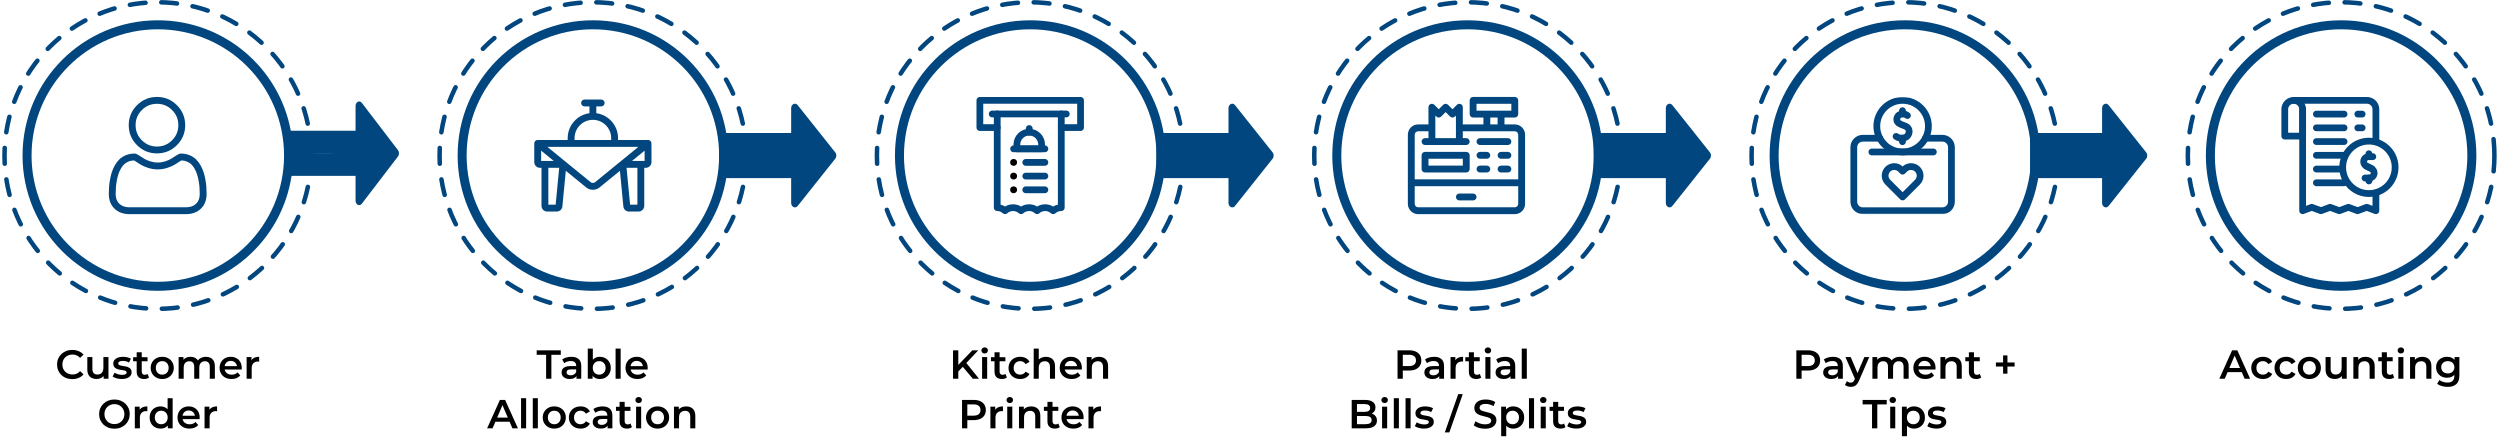 <svg xmlns="http://www.w3.org/2000/svg" width="1109" height="195" viewBox="0 0 1109 195" fill="none"><circle cx="70" cy="69" r="68" stroke="#01467E" stroke-width="2" stroke-linecap="round" stroke-linejoin="round" stroke-dasharray="7 7"></circle><g clip-path="url(#clip0_990_321)"><path d="M69.629 68.049C73.07 68.049 76.05 66.814 78.485 64.379C80.919 61.944 82.154 58.965 82.154 55.524C82.154 52.084 80.92 49.104 78.485 46.669C76.049 44.234 73.07 43 69.629 43C66.188 43 63.209 44.234 60.774 46.669C58.339 49.104 57.105 52.083 57.105 55.524C57.105 58.965 58.339 61.945 60.774 64.38C63.209 66.814 66.189 68.049 69.629 68.049ZM62.929 48.824C64.797 46.955 66.989 46.047 69.629 46.047C72.269 46.047 74.461 46.955 76.33 48.824C78.198 50.692 79.107 52.884 79.107 55.524C79.107 58.164 78.198 60.356 76.33 62.225C74.461 64.093 72.269 65.001 69.629 65.001C66.989 65.001 64.798 64.093 62.929 62.225C61.06 60.356 60.152 58.164 60.152 55.524C60.152 52.884 61.06 50.692 62.929 48.824Z" fill="#01467E"></path><path d="M91.544 82.986C91.474 81.972 91.332 80.867 91.123 79.7C90.912 78.524 90.64 77.412 90.315 76.396C89.978 75.346 89.522 74.309 88.957 73.315C88.371 72.284 87.682 71.386 86.909 70.647C86.101 69.873 85.111 69.252 83.967 68.798C82.827 68.347 81.563 68.119 80.212 68.119C79.681 68.119 79.168 68.336 78.176 68.982C77.566 69.38 76.852 69.84 76.056 70.349C75.374 70.783 74.452 71.19 73.312 71.558C72.2 71.918 71.071 72.1 69.956 72.1C68.842 72.1 67.713 71.918 66.6 71.558C65.461 71.19 64.538 70.783 63.858 70.349C63.069 69.845 62.355 69.385 61.736 68.981C60.745 68.336 60.232 68.118 59.701 68.118C58.349 68.118 57.086 68.347 55.946 68.799C54.803 69.251 53.813 69.873 53.004 70.647C52.231 71.386 51.542 72.284 50.957 73.315C50.392 74.309 49.935 75.346 49.599 76.397C49.274 77.413 49.002 78.524 48.791 79.7C48.581 80.865 48.44 81.971 48.37 82.987C48.3 83.98 48.266 85.013 48.266 86.057C48.266 88.772 49.129 90.969 50.83 92.59C52.511 94.189 54.734 95 57.438 95H82.477C85.18 95 87.404 94.189 89.085 92.59C90.787 90.971 91.65 88.772 91.65 86.057C91.649 85.009 91.614 83.976 91.544 82.986ZM86.984 90.382C85.873 91.439 84.399 91.953 82.476 91.953H57.438C55.515 91.953 54.041 91.439 52.931 90.382C51.842 89.346 51.313 87.931 51.313 86.057C51.313 85.083 51.345 84.121 51.409 83.197C51.472 82.291 51.6 81.296 51.79 80.238C51.978 79.194 52.217 78.213 52.501 77.326C52.773 76.475 53.145 75.632 53.606 74.82C54.046 74.047 54.552 73.383 55.111 72.848C55.633 72.348 56.292 71.939 57.068 71.632C57.785 71.347 58.592 71.192 59.468 71.169C59.574 71.225 59.764 71.334 60.072 71.534C60.699 71.943 61.421 72.408 62.219 72.918C63.119 73.492 64.278 74.01 65.663 74.457C67.079 74.915 68.523 75.147 69.956 75.147C71.39 75.147 72.834 74.915 74.249 74.457C75.635 74.01 76.794 73.492 77.695 72.917C78.512 72.395 79.214 71.943 79.841 71.534C80.148 71.334 80.338 71.225 80.445 71.169C81.321 71.192 82.128 71.347 82.846 71.632C83.621 71.939 84.28 72.349 84.802 72.848C85.361 73.383 85.867 74.046 86.307 74.821C86.769 75.632 87.141 76.475 87.413 77.325C87.697 78.214 87.936 79.194 88.124 80.238C88.313 81.297 88.442 82.293 88.505 83.198V83.199C88.569 84.119 88.602 85.08 88.602 86.057C88.602 87.931 88.073 89.346 86.984 90.382Z" fill="#01467E"></path></g><path d="M32.041 168.18C31.081 168.18 30.187 168.024 29.359 167.712C28.543 167.388 27.829 166.938 27.217 166.362C26.617 165.774 26.149 165.084 25.813 164.292C25.477 163.5 25.309 162.636 25.309 161.7C25.309 160.764 25.477 159.9 25.813 159.108C26.149 158.316 26.623 157.632 27.235 157.056C27.847 156.468 28.561 156.018 29.377 155.706C30.193 155.382 31.087 155.22 32.059 155.22C33.091 155.22 34.033 155.4 34.885 155.76C35.737 156.108 36.457 156.63 37.045 157.326L35.533 158.748C35.077 158.256 34.567 157.89 34.003 157.65C33.439 157.398 32.827 157.272 32.167 157.272C31.507 157.272 30.901 157.38 30.349 157.596C29.809 157.812 29.335 158.118 28.927 158.514C28.531 158.91 28.219 159.378 27.991 159.918C27.775 160.458 27.667 161.052 27.667 161.7C27.667 162.348 27.775 162.942 27.991 163.482C28.219 164.022 28.531 164.49 28.927 164.886C29.335 165.282 29.809 165.588 30.349 165.804C30.901 166.02 31.507 166.128 32.167 166.128C32.827 166.128 33.439 166.008 34.003 165.768C34.567 165.516 35.077 165.138 35.533 164.634L37.045 166.074C36.457 166.758 35.737 167.28 34.885 167.64C34.033 168 33.085 168.18 32.041 168.18ZM42.875 168.126C42.059 168.126 41.339 167.976 40.715 167.676C40.091 167.364 39.605 166.896 39.257 166.272C38.909 165.636 38.735 164.838 38.735 163.878V158.388H40.985V163.572C40.985 164.436 41.177 165.084 41.561 165.516C41.957 165.936 42.515 166.146 43.235 166.146C43.763 166.146 44.219 166.038 44.603 165.822C44.999 165.606 45.305 165.282 45.521 164.85C45.749 164.418 45.863 163.884 45.863 163.248V158.388H48.113V168H45.971V165.408L46.349 166.2C46.025 166.824 45.551 167.304 44.927 167.64C44.303 167.964 43.619 168.126 42.875 168.126ZM54.029 168.126C53.225 168.126 52.451 168.024 51.707 167.82C50.975 167.604 50.393 167.346 49.961 167.046L50.825 165.336C51.257 165.612 51.773 165.84 52.373 166.02C52.973 166.2 53.573 166.29 54.173 166.29C54.881 166.29 55.391 166.194 55.703 166.002C56.027 165.81 56.189 165.552 56.189 165.228C56.189 164.964 56.081 164.766 55.865 164.634C55.649 164.49 55.367 164.382 55.019 164.31C54.671 164.238 54.281 164.172 53.849 164.112C53.429 164.052 53.003 163.974 52.571 163.878C52.151 163.77 51.767 163.62 51.419 163.428C51.071 163.224 50.789 162.954 50.573 162.618C50.357 162.282 50.249 161.838 50.249 161.286C50.249 160.674 50.423 160.146 50.771 159.702C51.119 159.246 51.605 158.898 52.229 158.658C52.865 158.406 53.615 158.28 54.479 158.28C55.127 158.28 55.781 158.352 56.441 158.496C57.101 158.64 57.647 158.844 58.079 159.108L57.215 160.818C56.759 160.542 56.297 160.356 55.829 160.26C55.373 160.152 54.917 160.098 54.461 160.098C53.777 160.098 53.267 160.2 52.931 160.404C52.607 160.608 52.445 160.866 52.445 161.178C52.445 161.466 52.553 161.682 52.769 161.826C52.985 161.97 53.267 162.084 53.615 162.168C53.963 162.252 54.347 162.324 54.767 162.384C55.199 162.432 55.625 162.51 56.045 162.618C56.465 162.726 56.849 162.876 57.197 163.068C57.557 163.248 57.845 163.506 58.061 163.842C58.277 164.178 58.385 164.616 58.385 165.156C58.385 165.756 58.205 166.278 57.845 166.722C57.497 167.166 56.999 167.514 56.351 167.766C55.703 168.006 54.929 168.126 54.029 168.126ZM63.941 168.126C62.885 168.126 62.069 167.856 61.493 167.316C60.917 166.764 60.629 165.954 60.629 164.886V156.264H62.879V164.832C62.879 165.288 62.993 165.642 63.221 165.894C63.461 166.146 63.791 166.272 64.211 166.272C64.715 166.272 65.135 166.14 65.471 165.876L66.101 167.478C65.837 167.694 65.513 167.856 65.129 167.964C64.745 168.072 64.349 168.126 63.941 168.126ZM59.045 160.26V158.46H65.453V160.26H59.045ZM71.955 168.126C70.971 168.126 70.095 167.916 69.327 167.496C68.559 167.064 67.953 166.476 67.509 165.732C67.065 164.988 66.843 164.142 66.843 163.194C66.843 162.234 67.065 161.388 67.509 160.656C67.953 159.912 68.559 159.33 69.327 158.91C70.095 158.49 70.971 158.28 71.955 158.28C72.951 158.28 73.833 158.49 74.601 158.91C75.381 159.33 75.987 159.906 76.419 160.638C76.863 161.37 77.085 162.222 77.085 163.194C77.085 164.142 76.863 164.988 76.419 165.732C75.987 166.476 75.381 167.064 74.601 167.496C73.833 167.916 72.951 168.126 71.955 168.126ZM71.955 166.2C72.507 166.2 72.999 166.08 73.431 165.84C73.863 165.6 74.199 165.252 74.439 164.796C74.691 164.34 74.817 163.806 74.817 163.194C74.817 162.57 74.691 162.036 74.439 161.592C74.199 161.136 73.863 160.788 73.431 160.548C72.999 160.308 72.513 160.188 71.973 160.188C71.421 160.188 70.929 160.308 70.497 160.548C70.077 160.788 69.741 161.136 69.489 161.592C69.237 162.036 69.111 162.57 69.111 163.194C69.111 163.806 69.237 164.34 69.489 164.796C69.741 165.252 70.077 165.6 70.497 165.84C70.929 166.08 71.415 166.2 71.955 166.2ZM91.369 158.28C92.137 158.28 92.815 158.43 93.403 158.73C94.003 159.03 94.471 159.492 94.807 160.116C95.143 160.728 95.311 161.52 95.311 162.492V168H93.061V162.78C93.061 161.928 92.875 161.292 92.503 160.872C92.131 160.452 91.597 160.242 90.901 160.242C90.409 160.242 89.971 160.35 89.587 160.566C89.215 160.782 88.921 161.1 88.705 161.52C88.501 161.94 88.399 162.474 88.399 163.122V168H86.149V162.78C86.149 161.928 85.963 161.292 85.591 160.872C85.219 160.452 84.685 160.242 83.989 160.242C83.497 160.242 83.059 160.35 82.675 160.566C82.303 160.782 82.009 161.1 81.793 161.52C81.589 161.94 81.487 162.474 81.487 163.122V168H79.237V158.388H81.379V160.944L81.001 160.188C81.325 159.564 81.793 159.09 82.405 158.766C83.029 158.442 83.737 158.28 84.529 158.28C85.429 158.28 86.209 158.502 86.869 158.946C87.541 159.39 87.985 160.062 88.201 160.962L87.319 160.656C87.631 159.936 88.147 159.36 88.867 158.928C89.587 158.496 90.421 158.28 91.369 158.28ZM102.722 168.126C101.654 168.126 100.718 167.916 99.913 167.496C99.121 167.064 98.504 166.476 98.059 165.732C97.627 164.988 97.412 164.142 97.412 163.194C97.412 162.234 97.621 161.388 98.041 160.656C98.474 159.912 99.061 159.33 99.805 158.91C100.562 158.49 101.42 158.28 102.38 158.28C103.316 158.28 104.15 158.484 104.882 158.892C105.614 159.3 106.19 159.876 106.61 160.62C107.03 161.364 107.24 162.24 107.24 163.248C107.24 163.344 107.234 163.452 107.222 163.572C107.222 163.692 107.216 163.806 107.204 163.914H99.194V162.42H106.016L105.134 162.888C105.146 162.336 105.032 161.85 104.792 161.43C104.552 161.01 104.222 160.68 103.802 160.44C103.394 160.2 102.92 160.08 102.38 160.08C101.828 160.08 101.342 160.2 100.922 160.44C100.514 160.68 100.19 161.016 99.95 161.448C99.722 161.868 99.608 162.366 99.608 162.942V163.302C99.608 163.878 99.74 164.388 100.004 164.832C100.268 165.276 100.64 165.618 101.12 165.858C101.6 166.098 102.152 166.218 102.776 166.218C103.316 166.218 103.802 166.134 104.234 165.966C104.666 165.798 105.05 165.534 105.386 165.174L106.592 166.56C106.16 167.064 105.614 167.454 104.954 167.73C104.306 167.994 103.562 168.126 102.722 168.126ZM109.401 168V158.388H111.543V161.034L111.291 160.26C111.579 159.612 112.029 159.12 112.641 158.784C113.265 158.448 114.039 158.28 114.963 158.28V160.422C114.867 160.398 114.777 160.386 114.693 160.386C114.609 160.374 114.525 160.368 114.441 160.368C113.589 160.368 112.911 160.62 112.407 161.124C111.903 161.616 111.651 162.354 111.651 163.338V168H109.401ZM50.772 190.18C49.788 190.18 48.882 190.018 48.054 189.694C47.226 189.37 46.506 188.92 45.894 188.344C45.282 187.756 44.808 187.072 44.472 186.292C44.136 185.5 43.968 184.636 43.968 183.7C43.968 182.764 44.136 181.906 44.472 181.126C44.808 180.334 45.282 179.65 45.894 179.074C46.506 178.486 47.226 178.03 48.054 177.706C48.882 177.382 49.782 177.22 50.754 177.22C51.738 177.22 52.638 177.382 53.454 177.706C54.282 178.03 55.002 178.486 55.614 179.074C56.226 179.65 56.7 180.334 57.036 181.126C57.372 181.906 57.54 182.764 57.54 183.7C57.54 184.636 57.372 185.5 57.036 186.292C56.7 187.084 56.226 187.768 55.614 188.344C55.002 188.92 54.282 189.37 53.454 189.694C52.638 190.018 51.744 190.18 50.772 190.18ZM50.754 188.128C51.39 188.128 51.978 188.02 52.518 187.804C53.058 187.588 53.526 187.282 53.922 186.886C54.318 186.478 54.624 186.01 54.84 185.482C55.068 184.942 55.182 184.348 55.182 183.7C55.182 183.052 55.068 182.464 54.84 181.936C54.624 181.396 54.318 180.928 53.922 180.532C53.526 180.124 53.058 179.812 52.518 179.596C51.978 179.38 51.39 179.272 50.754 179.272C50.118 179.272 49.53 179.38 48.99 179.596C48.462 179.812 47.994 180.124 47.586 180.532C47.19 180.928 46.878 181.396 46.65 181.936C46.434 182.464 46.326 183.052 46.326 183.7C46.326 184.336 46.434 184.924 46.65 185.464C46.878 186.004 47.19 186.478 47.586 186.886C47.982 187.282 48.45 187.588 48.99 187.804C49.53 188.02 50.118 188.128 50.754 188.128ZM59.804 190V180.388H61.946V183.034L61.694 182.26C61.982 181.612 62.432 181.12 63.044 180.784C63.668 180.448 64.442 180.28 65.366 180.28V182.422C65.27 182.398 65.18 182.386 65.096 182.386C65.012 182.374 64.928 182.368 64.844 182.368C63.992 182.368 63.314 182.62 62.81 183.124C62.306 183.616 62.054 184.354 62.054 185.338V190H59.804ZM71.255 190.126C70.331 190.126 69.497 189.922 68.753 189.514C68.021 189.094 67.445 188.518 67.025 187.786C66.605 187.054 66.395 186.19 66.395 185.194C66.395 184.198 66.605 183.334 67.025 182.602C67.445 181.87 68.021 181.3 68.753 180.892C69.497 180.484 70.331 180.28 71.255 180.28C72.059 180.28 72.779 180.46 73.415 180.82C74.051 181.168 74.555 181.702 74.927 182.422C75.299 183.142 75.485 184.066 75.485 185.194C75.485 186.31 75.305 187.234 74.945 187.966C74.585 188.686 74.087 189.226 73.451 189.586C72.815 189.946 72.083 190.126 71.255 190.126ZM71.525 188.2C72.065 188.2 72.545 188.08 72.965 187.84C73.397 187.6 73.739 187.252 73.991 186.796C74.255 186.34 74.387 185.806 74.387 185.194C74.387 184.57 74.255 184.036 73.991 183.592C73.739 183.136 73.397 182.788 72.965 182.548C72.545 182.308 72.065 182.188 71.525 182.188C70.985 182.188 70.499 182.308 70.067 182.548C69.647 182.788 69.305 183.136 69.041 183.592C68.789 184.036 68.663 184.57 68.663 185.194C68.663 185.806 68.789 186.34 69.041 186.796C69.305 187.252 69.647 187.6 70.067 187.84C70.499 188.08 70.985 188.2 71.525 188.2ZM74.441 190V187.732L74.531 185.176L74.351 182.62V176.644H76.583V190H74.441ZM84.062 190.126C82.994 190.126 82.058 189.916 81.254 189.496C80.462 189.064 79.844 188.476 79.4 187.732C78.968 186.988 78.752 186.142 78.752 185.194C78.752 184.234 78.962 183.388 79.382 182.656C79.814 181.912 80.402 181.33 81.146 180.91C81.902 180.49 82.76 180.28 83.72 180.28C84.656 180.28 85.49 180.484 86.222 180.892C86.954 181.3 87.53 181.876 87.95 182.62C88.37 183.364 88.58 184.24 88.58 185.248C88.58 185.344 88.574 185.452 88.562 185.572C88.562 185.692 88.556 185.806 88.544 185.914H80.534V184.42H87.356L86.474 184.888C86.486 184.336 86.372 183.85 86.132 183.43C85.892 183.01 85.562 182.68 85.142 182.44C84.734 182.2 84.26 182.08 83.72 182.08C83.168 182.08 82.682 182.2 82.262 182.44C81.854 182.68 81.53 183.016 81.29 183.448C81.062 183.868 80.948 184.366 80.948 184.942V185.302C80.948 185.878 81.08 186.388 81.344 186.832C81.608 187.276 81.98 187.618 82.46 187.858C82.94 188.098 83.492 188.218 84.116 188.218C84.656 188.218 85.142 188.134 85.574 187.966C86.006 187.798 86.39 187.534 86.726 187.174L87.932 188.56C87.5 189.064 86.954 189.454 86.294 189.73C85.646 189.994 84.902 190.126 84.062 190.126ZM90.742 190V180.388H92.884V183.034L92.632 182.26C92.92 181.612 93.37 181.12 93.982 180.784C94.606 180.448 95.38 180.28 96.304 180.28V182.422C96.208 182.398 96.118 182.386 96.034 182.386C95.95 182.374 95.866 182.368 95.782 182.368C94.93 182.368 94.252 182.62 93.748 183.124C93.244 183.616 92.992 184.354 92.992 185.338V190H90.742Z" fill="black"></path><path d="M70 9C99.378 9 123.822 30.114 128.991 57.994H157.729V47.005C157.729 45.199 159.499 44.317 160.499 45.625L176.557 66.62C177.148 67.393 177.148 68.607 176.557 69.38L161.555 88.995L160.499 90.375C159.53 91.642 157.839 90.854 157.734 89.161L157.729 88.995V78.006H129.328C124.983 106.871 100.076 129 70 129C36.863 129 10 102.137 10 69C10 35.863 36.863 9 70 9ZM70 13C39.072 13 14 38.072 14 69C14 99.928 39.072 125 70 125C100.928 125 126 99.928 126 69C126 38.072 100.928 13 70 13ZM137 68.006H147.729V67.994H137V68.006Z" fill="#01467E"></path><circle cx="263" cy="69" r="58" stroke="#01467E" stroke-width="4"></circle><circle cx="263" cy="69" r="68" stroke="#01467E" stroke-width="2" stroke-linecap="round" stroke-linejoin="round" stroke-dasharray="7 7"></circle><path d="M242.252 168V157.38H238.076V155.4H248.768V157.38H244.592V168H242.252ZM255.72 168V166.056L255.594 165.642V162.24C255.594 161.58 255.396 161.07 255 160.71C254.604 160.338 254.004 160.152 253.2 160.152C252.66 160.152 252.126 160.236 251.598 160.404C251.082 160.572 250.644 160.806 250.284 161.106L249.402 159.468C249.918 159.072 250.53 158.778 251.238 158.586C251.958 158.382 252.702 158.28 253.47 158.28C254.862 158.28 255.936 158.616 256.692 159.288C257.46 159.948 257.844 160.974 257.844 162.366V168H255.72ZM252.696 168.126C251.976 168.126 251.346 168.006 250.806 167.766C250.266 167.514 249.846 167.172 249.546 166.74C249.258 166.296 249.114 165.798 249.114 165.246C249.114 164.706 249.24 164.22 249.492 163.788C249.756 163.356 250.182 163.014 250.77 162.762C251.358 162.51 252.138 162.384 253.11 162.384H255.9V163.878H253.272C252.504 163.878 251.988 164.004 251.724 164.256C251.46 164.496 251.328 164.796 251.328 165.156C251.328 165.564 251.49 165.888 251.814 166.128C252.138 166.368 252.588 166.488 253.164 166.488C253.716 166.488 254.208 166.362 254.64 166.11C255.084 165.858 255.402 165.486 255.594 164.994L255.972 166.344C255.756 166.908 255.366 167.346 254.802 167.658C254.25 167.97 253.548 168.126 252.696 168.126ZM266.06 168.126C265.244 168.126 264.518 167.946 263.882 167.586C263.246 167.226 262.742 166.686 262.37 165.966C262.01 165.234 261.83 164.31 261.83 163.194C261.83 162.066 262.016 161.142 262.388 160.422C262.772 159.702 263.282 159.168 263.918 158.82C264.566 158.46 265.28 158.28 266.06 158.28C267.008 158.28 267.842 158.484 268.562 158.892C269.294 159.3 269.87 159.87 270.29 160.602C270.722 161.334 270.938 162.198 270.938 163.194C270.938 164.19 270.722 165.054 270.29 165.786C269.87 166.518 269.294 167.094 268.562 167.514C267.842 167.922 267.008 168.126 266.06 168.126ZM260.732 168V154.644H262.982V160.62L262.802 163.176L262.874 165.732V168H260.732ZM265.808 166.2C266.348 166.2 266.828 166.08 267.248 165.84C267.68 165.6 268.022 165.252 268.274 164.796C268.526 164.34 268.652 163.806 268.652 163.194C268.652 162.57 268.526 162.036 268.274 161.592C268.022 161.136 267.68 160.788 267.248 160.548C266.828 160.308 266.348 160.188 265.808 160.188C265.268 160.188 264.782 160.308 264.35 160.548C263.918 160.788 263.576 161.136 263.324 161.592C263.072 162.036 262.946 162.57 262.946 163.194C262.946 163.806 263.072 164.34 263.324 164.796C263.576 165.252 263.918 165.6 264.35 165.84C264.782 166.08 265.268 166.2 265.808 166.2ZM273.072 168V154.644H275.322V168H273.072ZM282.793 168.126C281.725 168.126 280.789 167.916 279.985 167.496C279.193 167.064 278.575 166.476 278.131 165.732C277.699 164.988 277.483 164.142 277.483 163.194C277.483 162.234 277.693 161.388 278.113 160.656C278.545 159.912 279.133 159.33 279.877 158.91C280.633 158.49 281.491 158.28 282.451 158.28C283.387 158.28 284.221 158.484 284.953 158.892C285.685 159.3 286.261 159.876 286.681 160.62C287.101 161.364 287.311 162.24 287.311 163.248C287.311 163.344 287.305 163.452 287.293 163.572C287.293 163.692 287.287 163.806 287.275 163.914H279.265V162.42H286.087L285.205 162.888C285.217 162.336 285.103 161.85 284.863 161.43C284.623 161.01 284.293 160.68 283.873 160.44C283.465 160.2 282.991 160.08 282.451 160.08C281.899 160.08 281.413 160.2 280.993 160.44C280.585 160.68 280.261 161.016 280.021 161.448C279.793 161.868 279.679 162.366 279.679 162.942V163.302C279.679 163.878 279.811 164.388 280.075 164.832C280.339 165.276 280.711 165.618 281.191 165.858C281.671 166.098 282.223 166.218 282.847 166.218C283.387 166.218 283.873 166.134 284.305 165.966C284.737 165.798 285.121 165.534 285.457 165.174L286.663 166.56C286.231 167.064 285.685 167.454 285.025 167.73C284.377 167.994 283.633 168.126 282.793 168.126ZM216.091 190L221.761 177.4H224.065L229.753 190H227.305L222.427 178.642H223.363L218.503 190H216.091ZM218.701 187.084L219.331 185.248H226.135L226.765 187.084H218.701ZM231.139 190V176.644H233.389V190H231.139ZM236.342 190V176.644H238.592V190H236.342ZM245.865 190.126C244.881 190.126 244.005 189.916 243.237 189.496C242.469 189.064 241.863 188.476 241.419 187.732C240.975 186.988 240.753 186.142 240.753 185.194C240.753 184.234 240.975 183.388 241.419 182.656C241.863 181.912 242.469 181.33 243.237 180.91C244.005 180.49 244.881 180.28 245.865 180.28C246.861 180.28 247.743 180.49 248.511 180.91C249.291 181.33 249.897 181.906 250.329 182.638C250.773 183.37 250.995 184.222 250.995 185.194C250.995 186.142 250.773 186.988 250.329 187.732C249.897 188.476 249.291 189.064 248.511 189.496C247.743 189.916 246.861 190.126 245.865 190.126ZM245.865 188.2C246.417 188.2 246.909 188.08 247.341 187.84C247.773 187.6 248.109 187.252 248.349 186.796C248.601 186.34 248.727 185.806 248.727 185.194C248.727 184.57 248.601 184.036 248.349 183.592C248.109 183.136 247.773 182.788 247.341 182.548C246.909 182.308 246.423 182.188 245.883 182.188C245.331 182.188 244.839 182.308 244.407 182.548C243.987 182.788 243.651 183.136 243.399 183.592C243.147 184.036 243.021 184.57 243.021 185.194C243.021 185.806 243.147 186.34 243.399 186.796C243.651 187.252 243.987 187.6 244.407 187.84C244.839 188.08 245.325 188.2 245.865 188.2ZM257.557 190.126C256.549 190.126 255.649 189.916 254.857 189.496C254.077 189.064 253.465 188.476 253.021 187.732C252.577 186.988 252.355 186.142 252.355 185.194C252.355 184.234 252.577 183.388 253.021 182.656C253.465 181.912 254.077 181.33 254.857 180.91C255.649 180.49 256.549 180.28 257.557 180.28C258.493 180.28 259.315 180.472 260.023 180.856C260.743 181.228 261.289 181.78 261.661 182.512L259.933 183.52C259.645 183.064 259.291 182.728 258.871 182.512C258.463 182.296 258.019 182.188 257.539 182.188C256.987 182.188 256.489 182.308 256.045 182.548C255.601 182.788 255.253 183.136 255.001 183.592C254.749 184.036 254.623 184.57 254.623 185.194C254.623 185.818 254.749 186.358 255.001 186.814C255.253 187.258 255.601 187.6 256.045 187.84C256.489 188.08 256.987 188.2 257.539 188.2C258.019 188.2 258.463 188.092 258.871 187.876C259.291 187.66 259.645 187.324 259.933 186.868L261.661 187.876C261.289 188.596 260.743 189.154 260.023 189.55C259.315 189.934 258.493 190.126 257.557 190.126ZM269.528 190V188.056L269.402 187.642V184.24C269.402 183.58 269.204 183.07 268.808 182.71C268.412 182.338 267.812 182.152 267.008 182.152C266.468 182.152 265.934 182.236 265.406 182.404C264.89 182.572 264.452 182.806 264.092 183.106L263.21 181.468C263.726 181.072 264.338 180.778 265.046 180.586C265.766 180.382 266.51 180.28 267.278 180.28C268.67 180.28 269.744 180.616 270.5 181.288C271.268 181.948 271.652 182.974 271.652 184.366V190H269.528ZM266.504 190.126C265.784 190.126 265.154 190.006 264.614 189.766C264.074 189.514 263.654 189.172 263.354 188.74C263.066 188.296 262.922 187.798 262.922 187.246C262.922 186.706 263.048 186.22 263.3 185.788C263.564 185.356 263.99 185.014 264.578 184.762C265.166 184.51 265.946 184.384 266.918 184.384H269.708V185.878H267.08C266.312 185.878 265.796 186.004 265.532 186.256C265.268 186.496 265.136 186.796 265.136 187.156C265.136 187.564 265.298 187.888 265.622 188.128C265.946 188.368 266.396 188.488 266.972 188.488C267.524 188.488 268.016 188.362 268.448 188.11C268.892 187.858 269.21 187.486 269.402 186.994L269.78 188.344C269.564 188.908 269.174 189.346 268.61 189.658C268.058 189.97 267.356 190.126 266.504 190.126ZM278.157 190.126C277.101 190.126 276.285 189.856 275.709 189.316C275.133 188.764 274.845 187.954 274.845 186.886V178.264H277.095V186.832C277.095 187.288 277.209 187.642 277.437 187.894C277.677 188.146 278.007 188.272 278.427 188.272C278.931 188.272 279.351 188.14 279.687 187.876L280.317 189.478C280.053 189.694 279.729 189.856 279.345 189.964C278.961 190.072 278.565 190.126 278.157 190.126ZM273.261 182.26V180.46H279.669V182.26H273.261ZM282.168 190V180.388H284.418V190H282.168ZM283.302 178.804C282.882 178.804 282.534 178.672 282.258 178.408C281.994 178.144 281.862 177.826 281.862 177.454C281.862 177.07 281.994 176.752 282.258 176.5C282.534 176.236 282.882 176.104 283.302 176.104C283.722 176.104 284.064 176.23 284.328 176.482C284.604 176.722 284.742 177.028 284.742 177.4C284.742 177.796 284.61 178.132 284.346 178.408C284.082 178.672 283.734 178.804 283.302 178.804ZM291.692 190.126C290.708 190.126 289.832 189.916 289.064 189.496C288.296 189.064 287.69 188.476 287.246 187.732C286.802 186.988 286.58 186.142 286.58 185.194C286.58 184.234 286.802 183.388 287.246 182.656C287.69 181.912 288.296 181.33 289.064 180.91C289.832 180.49 290.708 180.28 291.692 180.28C292.688 180.28 293.57 180.49 294.338 180.91C295.118 181.33 295.724 181.906 296.156 182.638C296.6 183.37 296.822 184.222 296.822 185.194C296.822 186.142 296.6 186.988 296.156 187.732C295.724 188.476 295.118 189.064 294.338 189.496C293.57 189.916 292.688 190.126 291.692 190.126ZM291.692 188.2C292.244 188.2 292.736 188.08 293.168 187.84C293.6 187.6 293.936 187.252 294.176 186.796C294.428 186.34 294.554 185.806 294.554 185.194C294.554 184.57 294.428 184.036 294.176 183.592C293.936 183.136 293.6 182.788 293.168 182.548C292.736 182.308 292.25 182.188 291.71 182.188C291.158 182.188 290.666 182.308 290.234 182.548C289.814 182.788 289.478 183.136 289.226 183.592C288.974 184.036 288.848 184.57 288.848 185.194C288.848 185.806 288.974 186.34 289.226 186.796C289.478 187.252 289.814 187.6 290.234 187.84C290.666 188.08 291.152 188.2 291.692 188.2ZM304.427 180.28C305.195 180.28 305.879 180.43 306.479 180.73C307.091 181.03 307.571 181.492 307.919 182.116C308.267 182.728 308.441 183.52 308.441 184.492V190H306.191V184.78C306.191 183.928 305.987 183.292 305.579 182.872C305.183 182.452 304.625 182.242 303.905 182.242C303.377 182.242 302.909 182.35 302.501 182.566C302.093 182.782 301.775 183.106 301.547 183.538C301.331 183.958 301.223 184.492 301.223 185.14V190H298.973V180.388H301.115V182.98L300.737 182.188C301.073 181.576 301.559 181.108 302.195 180.784C302.843 180.448 303.587 180.28 304.427 180.28Z" fill="black"></path><path d="M319 58.994H353.256V79.006H319V58.994Z" fill="#01467E"></path><path d="M370.539 67.62C371.154 68.393 371.154 69.607 370.539 70.38L353.839 91.375C352.799 92.683 350.958 91.801 350.958 89.995L350.958 48.005C350.958 46.199 352.799 45.317 353.839 46.625L370.539 67.62Z" fill="#01467E"></path><g clip-path="url(#clip1_990_321)"><path d="M288.906 63.107C288.69 62.499 288.115 62.094 287.471 62.094C285.885 62.094 276.204 62.094 274.168 62.094V61.282C274.168 55.64 269.962 50.96 264.52 50.216V47.2H266.687C267.528 47.2 268.21 46.518 268.21 45.677C268.21 44.836 267.528 44.154 266.687 44.154H259.307C258.466 44.154 257.784 44.836 257.784 45.677C257.784 46.518 258.466 47.2 259.307 47.2H261.474V50.216C256.033 50.96 251.827 55.64 251.827 61.282V62.094C250.516 62.094 240.79 62.094 238.523 62.094C237.879 62.094 237.305 62.499 237.088 63.107C236.955 63.48 237.026 62.926 237 71.911C237 73.311 238.138 74.45 239.539 74.45H240.202V91.308C240.202 92.708 241.341 93.846 242.741 93.846H246.956C248.147 93.846 249.165 93.036 249.431 91.875C249.446 91.811 249.456 91.746 249.462 91.68L250.994 75.76L260.044 83.146C261.753 84.541 264.238 84.543 265.95 83.146L275.001 75.76L276.532 91.68C276.538 91.746 276.548 91.811 276.563 91.875C276.829 93.036 277.847 93.846 279.038 93.846H283.254C284.653 93.846 285.792 92.708 285.792 91.308V74.45H286.456C287.856 74.45 288.994 73.311 288.994 71.911C288.995 65.301 289.032 63.458 288.906 63.107ZM254.873 61.282C254.873 56.804 258.515 53.16 262.992 53.158C262.994 53.158 262.996 53.158 262.997 53.158C262.999 53.158 263 53.158 263.002 53.158C267.479 53.16 271.121 56.804 271.121 61.282V62.094H254.873V61.282ZM240.047 66.828L245.654 71.403C244.408 71.403 241.297 71.403 240.047 71.403V66.828ZM246.487 90.8H243.248V74.45H248.059L246.487 90.8ZM264.024 80.786C263.429 81.271 262.566 81.271 261.97 80.786C259.185 78.512 260.335 79.451 242.8 65.141H283.195C253.412 89.446 294.247 56.12 264.024 80.786ZM282.746 90.8H279.507L277.935 74.45H282.746V90.8ZM285.948 71.403C284.697 71.403 281.586 71.403 280.34 71.403L285.948 66.828V71.403Z" fill="#01467E"></path></g><circle cx="457" cy="69" r="58" stroke="#01467E" stroke-width="4"></circle><circle cx="457" cy="69" r="68" stroke="#01467E" stroke-width="2" stroke-linecap="round" stroke-linejoin="round" stroke-dasharray="7 7"></circle><path d="M424.85 165.03L424.724 162.258L431.33 155.4H433.958L428.468 161.232L427.172 162.654L424.85 165.03ZM422.762 168V155.4H425.102V168H422.762ZM431.546 168L426.722 162.258L428.27 160.548L434.282 168H431.546ZM435.66 168V158.388H437.91V168H435.66ZM436.794 156.804C436.374 156.804 436.026 156.672 435.75 156.408C435.486 156.144 435.354 155.826 435.354 155.454C435.354 155.07 435.486 154.752 435.75 154.5C436.026 154.236 436.374 154.104 436.794 154.104C437.214 154.104 437.556 154.23 437.82 154.482C438.096 154.722 438.234 155.028 438.234 155.4C438.234 155.796 438.102 156.132 437.838 156.408C437.574 156.672 437.226 156.804 436.794 156.804ZM444.481 168.126C443.425 168.126 442.609 167.856 442.033 167.316C441.457 166.764 441.169 165.954 441.169 164.886V156.264H443.419V164.832C443.419 165.288 443.533 165.642 443.761 165.894C444.001 166.146 444.331 166.272 444.751 166.272C445.255 166.272 445.675 166.14 446.011 165.876L446.641 167.478C446.377 167.694 446.053 167.856 445.669 167.964C445.285 168.072 444.889 168.126 444.481 168.126ZM439.585 160.26V158.46H445.993V160.26H439.585ZM452.585 168.126C451.577 168.126 450.677 167.916 449.885 167.496C449.105 167.064 448.493 166.476 448.049 165.732C447.605 164.988 447.383 164.142 447.383 163.194C447.383 162.234 447.605 161.388 448.049 160.656C448.493 159.912 449.105 159.33 449.885 158.91C450.677 158.49 451.577 158.28 452.585 158.28C453.521 158.28 454.343 158.472 455.051 158.856C455.771 159.228 456.317 159.78 456.689 160.512L454.961 161.52C454.673 161.064 454.319 160.728 453.899 160.512C453.491 160.296 453.047 160.188 452.567 160.188C452.015 160.188 451.517 160.308 451.073 160.548C450.629 160.788 450.281 161.136 450.029 161.592C449.777 162.036 449.651 162.57 449.651 163.194C449.651 163.818 449.777 164.358 450.029 164.814C450.281 165.258 450.629 165.6 451.073 165.84C451.517 166.08 452.015 166.2 452.567 166.2C453.047 166.2 453.491 166.092 453.899 165.876C454.319 165.66 454.673 165.324 454.961 164.868L456.689 165.876C456.317 166.596 455.771 167.154 455.051 167.55C454.343 167.934 453.521 168.126 452.585 168.126ZM464 158.28C464.768 158.28 465.452 158.43 466.052 158.73C466.664 159.03 467.144 159.492 467.492 160.116C467.84 160.728 468.014 161.52 468.014 162.492V168H465.764V162.78C465.764 161.928 465.56 161.292 465.152 160.872C464.756 160.452 464.198 160.242 463.478 160.242C462.95 160.242 462.482 160.35 462.074 160.566C461.666 160.782 461.348 161.106 461.12 161.538C460.904 161.958 460.796 162.492 460.796 163.14V168H458.546V154.644H460.796V160.98L460.31 160.188C460.646 159.576 461.132 159.108 461.768 158.784C462.416 158.448 463.16 158.28 464 158.28ZM475.404 168.126C474.336 168.126 473.4 167.916 472.596 167.496C471.804 167.064 471.186 166.476 470.742 165.732C470.31 164.988 470.094 164.142 470.094 163.194C470.094 162.234 470.304 161.388 470.724 160.656C471.156 159.912 471.744 159.33 472.488 158.91C473.244 158.49 474.102 158.28 475.062 158.28C475.998 158.28 476.832 158.484 477.564 158.892C478.296 159.3 478.872 159.876 479.292 160.62C479.712 161.364 479.922 162.24 479.922 163.248C479.922 163.344 479.916 163.452 479.904 163.572C479.904 163.692 479.898 163.806 479.886 163.914H471.876V162.42H478.698L477.816 162.888C477.828 162.336 477.714 161.85 477.474 161.43C477.234 161.01 476.904 160.68 476.484 160.44C476.076 160.2 475.602 160.08 475.062 160.08C474.51 160.08 474.024 160.2 473.604 160.44C473.196 160.68 472.872 161.016 472.632 161.448C472.404 161.868 472.29 162.366 472.29 162.942V163.302C472.29 163.878 472.422 164.388 472.686 164.832C472.95 165.276 473.322 165.618 473.802 165.858C474.282 166.098 474.834 166.218 475.458 166.218C475.998 166.218 476.484 166.134 476.916 165.966C477.348 165.798 477.732 165.534 478.068 165.174L479.274 166.56C478.842 167.064 478.296 167.454 477.636 167.73C476.988 167.994 476.244 168.126 475.404 168.126ZM487.537 158.28C488.305 158.28 488.989 158.43 489.589 158.73C490.201 159.03 490.681 159.492 491.029 160.116C491.377 160.728 491.551 161.52 491.551 162.492V168H489.301V162.78C489.301 161.928 489.097 161.292 488.689 160.872C488.293 160.452 487.735 160.242 487.015 160.242C486.487 160.242 486.019 160.35 485.611 160.566C485.203 160.782 484.885 161.106 484.657 161.538C484.441 161.958 484.333 162.492 484.333 163.14V168H482.083V158.388H484.225V160.98L483.847 160.188C484.183 159.576 484.669 159.108 485.305 158.784C485.953 158.448 486.697 158.28 487.537 158.28ZM426.761 190V177.4H431.945C433.061 177.4 434.015 177.58 434.807 177.94C435.611 178.3 436.229 178.816 436.661 179.488C437.093 180.16 437.309 180.958 437.309 181.882C437.309 182.806 437.093 183.604 436.661 184.276C436.229 184.948 435.611 185.464 434.807 185.824C434.015 186.184 433.061 186.364 431.945 186.364H428.057L429.101 185.266V190H426.761ZM429.101 185.518L428.057 184.384H431.837C432.869 184.384 433.643 184.168 434.159 183.736C434.687 183.292 434.951 182.674 434.951 181.882C434.951 181.078 434.687 180.46 434.159 180.028C433.643 179.596 432.869 179.38 431.837 179.38H428.057L429.101 178.228V185.518ZM439.342 190V180.388H441.484V183.034L441.232 182.26C441.52 181.612 441.97 181.12 442.582 180.784C443.206 180.448 443.98 180.28 444.904 180.28V182.422C444.808 182.398 444.718 182.386 444.634 182.386C444.55 182.374 444.466 182.368 444.382 182.368C443.53 182.368 442.852 182.62 442.348 183.124C441.844 183.616 441.592 184.354 441.592 185.338V190H439.342ZM446.813 190V180.388H449.063V190H446.813ZM447.947 178.804C447.527 178.804 447.179 178.672 446.903 178.408C446.639 178.144 446.507 177.826 446.507 177.454C446.507 177.07 446.639 176.752 446.903 176.5C447.179 176.236 447.527 176.104 447.947 176.104C448.367 176.104 448.709 176.23 448.973 176.482C449.249 176.722 449.387 177.028 449.387 177.4C449.387 177.796 449.255 178.132 448.991 178.408C448.727 178.672 448.379 178.804 447.947 178.804ZM457.47 180.28C458.238 180.28 458.922 180.43 459.522 180.73C460.134 181.03 460.614 181.492 460.962 182.116C461.31 182.728 461.484 183.52 461.484 184.492V190H459.234V184.78C459.234 183.928 459.03 183.292 458.622 182.872C458.226 182.452 457.668 182.242 456.948 182.242C456.42 182.242 455.952 182.35 455.544 182.566C455.136 182.782 454.818 183.106 454.59 183.538C454.374 183.958 454.266 184.492 454.266 185.14V190H452.016V180.388H454.158V182.98L453.78 182.188C454.116 181.576 454.602 181.108 455.238 180.784C455.886 180.448 456.63 180.28 457.47 180.28ZM467.956 190.126C466.9 190.126 466.084 189.856 465.508 189.316C464.932 188.764 464.644 187.954 464.644 186.886V178.264H466.894V186.832C466.894 187.288 467.008 187.642 467.236 187.894C467.476 188.146 467.806 188.272 468.226 188.272C468.73 188.272 469.15 188.14 469.486 187.876L470.116 189.478C469.852 189.694 469.528 189.856 469.144 189.964C468.76 190.072 468.364 190.126 467.956 190.126ZM463.06 182.26V180.46H469.468V182.26H463.06ZM476.169 190.126C475.101 190.126 474.165 189.916 473.361 189.496C472.569 189.064 471.951 188.476 471.507 187.732C471.075 186.988 470.859 186.142 470.859 185.194C470.859 184.234 471.069 183.388 471.489 182.656C471.921 181.912 472.509 181.33 473.253 180.91C474.009 180.49 474.867 180.28 475.827 180.28C476.763 180.28 477.597 180.484 478.329 180.892C479.061 181.3 479.637 181.876 480.057 182.62C480.477 183.364 480.687 184.24 480.687 185.248C480.687 185.344 480.681 185.452 480.669 185.572C480.669 185.692 480.663 185.806 480.651 185.914H472.641V184.42H479.463L478.581 184.888C478.593 184.336 478.479 183.85 478.239 183.43C477.999 183.01 477.669 182.68 477.249 182.44C476.841 182.2 476.367 182.08 475.827 182.08C475.275 182.08 474.789 182.2 474.369 182.44C473.961 182.68 473.637 183.016 473.397 183.448C473.169 183.868 473.055 184.366 473.055 184.942V185.302C473.055 185.878 473.187 186.388 473.451 186.832C473.715 187.276 474.087 187.618 474.567 187.858C475.047 188.098 475.599 188.218 476.223 188.218C476.763 188.218 477.249 188.134 477.681 187.966C478.113 187.798 478.497 187.534 478.833 187.174L480.039 188.56C479.607 189.064 479.061 189.454 478.401 189.73C477.753 189.994 477.009 190.126 476.169 190.126ZM482.848 190V180.388H484.99V183.034L484.738 182.26C485.026 181.612 485.476 181.12 486.088 180.784C486.712 180.448 487.486 180.28 488.41 180.28V182.422C488.314 182.398 488.224 182.386 488.14 182.386C488.056 182.374 487.972 182.368 487.888 182.368C487.036 182.368 486.358 182.62 485.854 183.124C485.35 183.616 485.098 184.354 485.098 185.338V190H482.848Z" fill="black"></path><path d="M513 58.994H547.256V79.006H513V58.994Z" fill="#01467E"></path><path d="M564.539 67.62C565.154 68.393 565.154 69.607 564.539 70.38L547.839 91.375C546.799 92.683 544.958 91.801 544.958 89.995L544.958 48.005C544.958 46.199 546.799 45.317 547.839 46.625L564.539 67.62Z" fill="#01467E"></path><path d="M442.368 56.587H434.669V44.523H479.332V56.587H470.78" stroke="#01467E" stroke-width="3" stroke-miterlimit="10" stroke-linecap="round" stroke-linejoin="round"></path><path d="M440.137 50.555H473.012" stroke="#01467E" stroke-width="3" stroke-miterlimit="10" stroke-linecap="round" stroke-linejoin="round"></path><path d="M470.78 50.555V92.109C469.412 92.109 468.122 92.627 467.18 93.476C466.238 92.627 464.991 92.109 463.623 92.109C462.254 92.109 461.007 92.627 460.066 93.476C459.124 92.627 457.877 92.109 456.508 92.109C455.14 92.109 453.893 92.627 452.951 93.476C452.009 92.627 450.762 92.109 449.394 92.109C448.026 92.109 446.779 92.627 445.837 93.476C444.895 92.627 443.736 92.109 442.368 92.109V50.555" stroke="#01467E" stroke-width="3" stroke-miterlimit="10" stroke-linecap="round" stroke-linejoin="round"></path><path d="M456.574 58.631C453.544 58.631 451.087 61.088 451.087 64.119V66.023H462.062V64.119C462.062 61.088 459.605 58.631 456.574 58.631Z" stroke="#01467E" stroke-width="3" stroke-miterlimit="10" stroke-linecap="round" stroke-linejoin="round"></path><path d="M449.637 66.023H463.511" stroke="#01467E" stroke-width="3" stroke-miterlimit="10" stroke-linecap="round" stroke-linejoin="round"></path><path d="M456.574 58.631V57.012" stroke="#01467E" stroke-width="3" stroke-miterlimit="10" stroke-linecap="round" stroke-linejoin="round"></path><circle cx="449.637" cy="72.038" r="1.523" fill="black"></circle><circle cx="449.637" cy="78.114" r="1.523" fill="black"></circle><circle cx="449.637" cy="84.19" r="1.523" fill="black"></circle><path d="M463.511 72.039H455.022" stroke="#01467E" stroke-width="3" stroke-miterlimit="10" stroke-linecap="round" stroke-linejoin="round"></path><path d="M463.511 78.115H455.022" stroke="#01467E" stroke-width="3" stroke-miterlimit="10" stroke-linecap="round" stroke-linejoin="round"></path><path d="M463.511 84.191H455.022" stroke="#01467E" stroke-width="3" stroke-miterlimit="10" stroke-linecap="round" stroke-linejoin="round"></path><circle cx="651" cy="69" r="58" stroke="#01467E" stroke-width="4"></circle><circle cx="651" cy="69" r="68" stroke="#01467E" stroke-width="2" stroke-linecap="round" stroke-linejoin="round" stroke-dasharray="7 7"></circle><path d="M619.944 168V155.4H625.128C626.244 155.4 627.198 155.58 627.99 155.94C628.794 156.3 629.412 156.816 629.844 157.488C630.276 158.16 630.492 158.958 630.492 159.882C630.492 160.806 630.276 161.604 629.844 162.276C629.412 162.948 628.794 163.464 627.99 163.824C627.198 164.184 626.244 164.364 625.128 164.364H621.24L622.284 163.266V168H619.944ZM622.284 163.518L621.24 162.384H625.02C626.052 162.384 626.826 162.168 627.342 161.736C627.87 161.292 628.134 160.674 628.134 159.882C628.134 159.078 627.87 158.46 627.342 158.028C626.826 157.596 626.052 157.38 625.02 157.38H621.24L622.284 156.228V163.518ZM638.447 168V166.056L638.321 165.642V162.24C638.321 161.58 638.123 161.07 637.727 160.71C637.331 160.338 636.731 160.152 635.927 160.152C635.387 160.152 634.853 160.236 634.325 160.404C633.809 160.572 633.371 160.806 633.011 161.106L632.129 159.468C632.645 159.072 633.257 158.778 633.965 158.586C634.685 158.382 635.429 158.28 636.197 158.28C637.589 158.28 638.663 158.616 639.419 159.288C640.187 159.948 640.571 160.974 640.571 162.366V168H638.447ZM635.423 168.126C634.703 168.126 634.073 168.006 633.533 167.766C632.993 167.514 632.573 167.172 632.273 166.74C631.985 166.296 631.841 165.798 631.841 165.246C631.841 164.706 631.967 164.22 632.219 163.788C632.483 163.356 632.909 163.014 633.497 162.762C634.085 162.51 634.865 162.384 635.837 162.384H638.627V163.878H635.999C635.231 163.878 634.715 164.004 634.451 164.256C634.187 164.496 634.055 164.796 634.055 165.156C634.055 165.564 634.217 165.888 634.541 166.128C634.865 166.368 635.315 166.488 635.891 166.488C636.443 166.488 636.935 166.362 637.367 166.11C637.811 165.858 638.129 165.486 638.321 164.994L638.699 166.344C638.483 166.908 638.093 167.346 637.529 167.658C636.977 167.97 636.275 168.126 635.423 168.126ZM643.458 168V158.388H645.6V161.034L645.348 160.26C645.636 159.612 646.086 159.12 646.698 158.784C647.322 158.448 648.096 158.28 649.02 158.28V160.422C648.924 160.398 648.834 160.386 648.75 160.386C648.666 160.374 648.582 160.368 648.498 160.368C647.646 160.368 646.968 160.62 646.464 161.124C645.96 161.616 645.708 162.354 645.708 163.338V168H643.458ZM654.899 168.126C653.843 168.126 653.027 167.856 652.451 167.316C651.875 166.764 651.587 165.954 651.587 164.886V156.264H653.837V164.832C653.837 165.288 653.951 165.642 654.179 165.894C654.419 166.146 654.749 166.272 655.169 166.272C655.673 166.272 656.093 166.14 656.429 165.876L657.059 167.478C656.795 167.694 656.471 167.856 656.087 167.964C655.703 168.072 655.307 168.126 654.899 168.126ZM650.003 160.26V158.46H656.411V160.26H650.003ZM658.91 168V158.388H661.16V168H658.91ZM660.044 156.804C659.624 156.804 659.276 156.672 659 156.408C658.736 156.144 658.604 155.826 658.604 155.454C658.604 155.07 658.736 154.752 659 154.5C659.276 154.236 659.624 154.104 660.044 154.104C660.464 154.104 660.806 154.23 661.07 154.482C661.346 154.722 661.484 155.028 661.484 155.4C661.484 155.796 661.352 156.132 661.088 156.408C660.824 156.672 660.476 156.804 660.044 156.804ZM670.035 168V166.056L669.909 165.642V162.24C669.909 161.58 669.711 161.07 669.315 160.71C668.919 160.338 668.319 160.152 667.515 160.152C666.975 160.152 666.441 160.236 665.913 160.404C665.397 160.572 664.959 160.806 664.599 161.106L663.717 159.468C664.233 159.072 664.845 158.778 665.553 158.586C666.273 158.382 667.017 158.28 667.785 158.28C669.177 158.28 670.251 158.616 671.007 159.288C671.775 159.948 672.159 160.974 672.159 162.366V168H670.035ZM667.011 168.126C666.291 168.126 665.661 168.006 665.121 167.766C664.581 167.514 664.161 167.172 663.861 166.74C663.573 166.296 663.429 165.798 663.429 165.246C663.429 164.706 663.555 164.22 663.807 163.788C664.071 163.356 664.497 163.014 665.085 162.762C665.673 162.51 666.453 162.384 667.425 162.384H670.215V163.878H667.587C666.819 163.878 666.303 164.004 666.039 164.256C665.775 164.496 665.643 164.796 665.643 165.156C665.643 165.564 665.805 165.888 666.129 166.128C666.453 166.368 666.903 166.488 667.479 166.488C668.031 166.488 668.523 166.362 668.955 166.11C669.399 165.858 669.717 165.486 669.909 164.994L670.287 166.344C670.071 166.908 669.681 167.346 669.117 167.658C668.565 167.97 667.863 168.126 667.011 168.126ZM675.046 168V154.644H677.296V168H675.046ZM599.615 190V177.4H605.519C607.031 177.4 608.183 177.7 608.975 178.3C609.767 178.888 610.163 179.68 610.163 180.676C610.163 181.348 610.007 181.924 609.695 182.404C609.383 182.872 608.963 183.238 608.435 183.502C607.919 183.754 607.355 183.88 606.743 183.88L607.067 183.232C607.775 183.232 608.411 183.364 608.975 183.628C609.539 183.88 609.983 184.252 610.307 184.744C610.643 185.236 610.811 185.848 610.811 186.58C610.811 187.66 610.397 188.5 609.569 189.1C608.741 189.7 607.511 190 605.879 190H599.615ZM601.955 188.164H605.735C606.611 188.164 607.283 188.02 607.751 187.732C608.219 187.444 608.453 186.982 608.453 186.346C608.453 185.722 608.219 185.266 607.751 184.978C607.283 184.678 606.611 184.528 605.735 184.528H601.775V182.71H605.267C606.083 182.71 606.707 182.566 607.139 182.278C607.583 181.99 607.805 181.558 607.805 180.982C607.805 180.394 607.583 179.956 607.139 179.668C606.707 179.38 606.083 179.236 605.267 179.236H601.955V188.164ZM613.092 190V180.388H615.342V190H613.092ZM614.226 178.804C613.806 178.804 613.458 178.672 613.182 178.408C612.918 178.144 612.786 177.826 612.786 177.454C612.786 177.07 612.918 176.752 613.182 176.5C613.458 176.236 613.806 176.104 614.226 176.104C614.646 176.104 614.988 176.23 615.252 176.482C615.528 176.722 615.666 177.028 615.666 177.4C615.666 177.796 615.534 178.132 615.27 178.408C615.006 178.672 614.658 178.804 614.226 178.804ZM618.295 190V176.644H620.545V190H618.295ZM623.498 190V176.644H625.748V190H623.498ZM631.672 190.126C630.868 190.126 630.094 190.024 629.35 189.82C628.618 189.604 628.036 189.346 627.604 189.046L628.468 187.336C628.9 187.612 629.416 187.84 630.016 188.02C630.616 188.2 631.216 188.29 631.816 188.29C632.524 188.29 633.034 188.194 633.346 188.002C633.67 187.81 633.832 187.552 633.832 187.228C633.832 186.964 633.724 186.766 633.508 186.634C633.292 186.49 633.01 186.382 632.662 186.31C632.314 186.238 631.924 186.172 631.492 186.112C631.072 186.052 630.646 185.974 630.214 185.878C629.794 185.77 629.41 185.62 629.062 185.428C628.714 185.224 628.432 184.954 628.216 184.618C628 184.282 627.892 183.838 627.892 183.286C627.892 182.674 628.066 182.146 628.414 181.702C628.762 181.246 629.248 180.898 629.872 180.658C630.508 180.406 631.258 180.28 632.122 180.28C632.77 180.28 633.424 180.352 634.084 180.496C634.744 180.64 635.29 180.844 635.722 181.108L634.858 182.818C634.402 182.542 633.94 182.356 633.472 182.26C633.016 182.152 632.56 182.098 632.104 182.098C631.42 182.098 630.91 182.2 630.574 182.404C630.25 182.608 630.088 182.866 630.088 183.178C630.088 183.466 630.196 183.682 630.412 183.826C630.628 183.97 630.91 184.084 631.258 184.168C631.606 184.252 631.99 184.324 632.41 184.384C632.842 184.432 633.268 184.51 633.688 184.618C634.108 184.726 634.492 184.876 634.84 185.068C635.2 185.248 635.488 185.506 635.704 185.842C635.92 186.178 636.028 186.616 636.028 187.156C636.028 187.756 635.848 188.278 635.488 188.722C635.14 189.166 634.642 189.514 633.994 189.766C633.346 190.006 632.572 190.126 631.672 190.126ZM640.924 191.8L646.864 174.844H648.88L642.94 191.8H640.924ZM658.716 190.18C657.732 190.18 656.79 190.042 655.89 189.766C654.99 189.478 654.276 189.112 653.748 188.668L654.558 186.85C655.062 187.246 655.686 187.576 656.43 187.84C657.174 188.104 657.936 188.236 658.716 188.236C659.376 188.236 659.91 188.164 660.318 188.02C660.726 187.876 661.026 187.684 661.218 187.444C661.41 187.192 661.506 186.91 661.506 186.598C661.506 186.214 661.368 185.908 661.092 185.68C660.816 185.44 660.456 185.254 660.012 185.122C659.58 184.978 659.094 184.846 658.554 184.726C658.026 184.606 657.492 184.468 656.952 184.312C656.424 184.144 655.938 183.934 655.494 183.682C655.062 183.418 654.708 183.07 654.432 182.638C654.156 182.206 654.018 181.654 654.018 180.982C654.018 180.298 654.198 179.674 654.558 179.11C654.93 178.534 655.488 178.078 656.232 177.742C656.988 177.394 657.942 177.22 659.094 177.22C659.85 177.22 660.6 177.316 661.344 177.508C662.088 177.7 662.736 177.976 663.288 178.336L662.55 180.154C661.986 179.818 661.404 179.572 660.804 179.416C660.204 179.248 659.628 179.164 659.076 179.164C658.428 179.164 657.9 179.242 657.492 179.398C657.096 179.554 656.802 179.758 656.61 180.01C656.43 180.262 656.34 180.55 656.34 180.874C656.34 181.258 656.472 181.57 656.736 181.81C657.012 182.038 657.366 182.218 657.798 182.35C658.242 182.482 658.734 182.614 659.274 182.746C659.814 182.866 660.348 183.004 660.876 183.16C661.416 183.316 661.902 183.52 662.334 183.772C662.778 184.024 663.132 184.366 663.396 184.798C663.672 185.23 663.81 185.776 663.81 186.436C663.81 187.108 663.624 187.732 663.252 188.308C662.892 188.872 662.334 189.328 661.578 189.676C660.822 190.012 659.868 190.18 658.716 190.18ZM671.242 190.126C670.462 190.126 669.748 189.946 669.1 189.586C668.464 189.226 667.954 188.686 667.57 187.966C667.198 187.234 667.012 186.31 667.012 185.194C667.012 184.066 667.192 183.142 667.552 182.422C667.924 181.702 668.428 181.168 669.064 180.82C669.7 180.46 670.426 180.28 671.242 180.28C672.19 180.28 673.024 180.484 673.744 180.892C674.476 181.3 675.052 181.87 675.472 182.602C675.904 183.334 676.12 184.198 676.12 185.194C676.12 186.19 675.904 187.06 675.472 187.804C675.052 188.536 674.476 189.106 673.744 189.514C673.024 189.922 672.19 190.126 671.242 190.126ZM665.914 193.492V180.388H668.056V182.656L667.984 185.212L668.164 187.768V193.492H665.914ZM670.99 188.2C671.53 188.2 672.01 188.08 672.43 187.84C672.862 187.6 673.204 187.252 673.456 186.796C673.708 186.34 673.834 185.806 673.834 185.194C673.834 184.57 673.708 184.036 673.456 183.592C673.204 183.136 672.862 182.788 672.43 182.548C672.01 182.308 671.53 182.188 670.99 182.188C670.45 182.188 669.964 182.308 669.532 182.548C669.1 182.788 668.758 183.136 668.506 183.592C668.254 184.036 668.128 184.57 668.128 185.194C668.128 185.806 668.254 186.34 668.506 186.796C668.758 187.252 669.1 187.6 669.532 187.84C669.964 188.08 670.45 188.2 670.99 188.2ZM678.254 190V176.644H680.504V190H678.254ZM683.457 190V180.388H685.707V190H683.457ZM684.591 178.804C684.171 178.804 683.823 178.672 683.547 178.408C683.283 178.144 683.151 177.826 683.151 177.454C683.151 177.07 683.283 176.752 683.547 176.5C683.823 176.236 684.171 176.104 684.591 176.104C685.011 176.104 685.353 176.23 685.617 176.482C685.893 176.722 686.031 177.028 686.031 177.4C686.031 177.796 685.899 178.132 685.635 178.408C685.371 178.672 685.023 178.804 684.591 178.804ZM692.279 190.126C691.223 190.126 690.407 189.856 689.831 189.316C689.255 188.764 688.967 187.954 688.967 186.886V178.264H691.217V186.832C691.217 187.288 691.331 187.642 691.559 187.894C691.799 188.146 692.129 188.272 692.549 188.272C693.053 188.272 693.473 188.14 693.809 187.876L694.439 189.478C694.175 189.694 693.851 189.856 693.467 189.964C693.083 190.072 692.687 190.126 692.279 190.126ZM687.383 182.26V180.46H693.791V182.26H687.383ZM699.259 190.126C698.455 190.126 697.681 190.024 696.937 189.82C696.205 189.604 695.623 189.346 695.191 189.046L696.055 187.336C696.487 187.612 697.003 187.84 697.603 188.02C698.203 188.2 698.803 188.29 699.403 188.29C700.111 188.29 700.621 188.194 700.933 188.002C701.257 187.81 701.419 187.552 701.419 187.228C701.419 186.964 701.311 186.766 701.095 186.634C700.879 186.49 700.597 186.382 700.249 186.31C699.901 186.238 699.511 186.172 699.079 186.112C698.659 186.052 698.233 185.974 697.801 185.878C697.381 185.77 696.997 185.62 696.649 185.428C696.301 185.224 696.019 184.954 695.803 184.618C695.587 184.282 695.479 183.838 695.479 183.286C695.479 182.674 695.653 182.146 696.001 181.702C696.349 181.246 696.835 180.898 697.459 180.658C698.095 180.406 698.845 180.28 699.709 180.28C700.357 180.28 701.011 180.352 701.671 180.496C702.331 180.64 702.877 180.844 703.309 181.108L702.445 182.818C701.989 182.542 701.527 182.356 701.059 182.26C700.603 182.152 700.147 182.098 699.691 182.098C699.007 182.098 698.497 182.2 698.161 182.404C697.837 182.608 697.675 182.866 697.675 183.178C697.675 183.466 697.783 183.682 697.999 183.826C698.215 183.97 698.497 184.084 698.845 184.168C699.193 184.252 699.577 184.324 699.997 184.384C700.429 184.432 700.855 184.51 701.275 184.618C701.695 184.726 702.079 184.876 702.427 185.068C702.787 185.248 703.075 185.506 703.291 185.842C703.507 186.178 703.615 186.616 703.615 187.156C703.615 187.756 703.435 188.278 703.075 188.722C702.727 189.166 702.229 189.514 701.581 189.766C700.933 190.006 700.159 190.126 699.259 190.126Z" fill="black"></path><path d="M707 58.994H741.256V79.006H707V58.994Z" fill="#01467E"></path><path d="M758.539 67.62C759.154 68.393 759.154 69.607 758.539 70.38L741.839 91.375C740.799 92.683 738.958 91.801 738.958 89.995L738.958 48.005C738.958 46.199 740.799 45.317 741.839 46.625L758.539 67.62Z" fill="#01467E"></path><g clip-path="url(#clip2_990_321)"><path d="M653.47 85.859H647.376C646.535 85.859 645.853 86.541 645.853 87.383C645.853 88.224 646.535 88.906 647.376 88.906H653.47C654.311 88.906 654.993 88.224 654.993 87.383C654.993 86.541 654.311 85.859 653.47 85.859Z" fill="#01467E"></path><path d="M668.907 61.281H656.517C655.675 61.281 654.993 61.963 654.993 62.805C654.993 63.646 655.675 64.328 656.517 64.328H668.907C669.749 64.328 670.431 63.646 670.431 62.805C670.431 61.963 669.749 61.281 668.907 61.281Z" fill="#01467E"></path><path d="M659.563 67.375H656.517C655.675 67.375 654.993 68.057 654.993 68.898C654.993 69.74 655.675 70.422 656.517 70.422H659.563C660.405 70.422 661.087 69.74 661.087 68.898C661.087 68.057 660.405 67.375 659.563 67.375Z" fill="#01467E"></path><path d="M659.563 73.469H656.517C655.675 73.469 654.993 74.151 654.993 74.992C654.993 75.834 655.675 76.516 656.517 76.516H659.563C660.405 76.516 661.087 75.834 661.087 74.992C661.087 74.151 660.405 73.469 659.563 73.469Z" fill="#01467E"></path><path d="M668.907 73.469H665.86C665.019 73.469 664.337 74.151 664.337 74.992C664.337 75.834 665.019 76.516 665.86 76.516H668.907C669.749 76.516 670.431 75.834 670.431 74.992C670.431 74.151 669.749 73.469 668.907 73.469Z" fill="#01467E"></path><path d="M668.907 67.375H665.86C665.019 67.375 664.337 68.057 664.337 68.898C664.337 69.74 665.019 70.422 665.86 70.422H668.907C669.749 70.422 670.431 69.74 670.431 68.898C670.431 68.057 669.749 67.375 668.907 67.375Z" fill="#01467E"></path><path d="M671.954 55.188H667.384V52.141H671.954C672.795 52.141 673.478 51.459 673.478 50.617V44.523C673.478 43.682 672.795 43 671.954 43H653.47C652.628 43 651.946 43.682 651.946 44.523V50.617C651.946 51.459 652.628 52.141 653.47 52.141H658.04V55.188H648.899V47.57C648.899 46.954 648.528 46.399 647.959 46.163C647.39 45.927 646.734 46.057 646.299 46.493L644.329 48.463L642.359 46.493C641.765 45.898 640.8 45.898 640.205 46.493L638.235 48.463L636.266 46.493C635.83 46.057 635.175 45.927 634.605 46.163C634.036 46.399 633.665 46.954 633.665 47.57V55.188H629.095C626.575 55.188 624.524 57.238 624.524 59.758C624.524 61.517 624.524 88.955 624.524 90.43C624.524 92.95 626.575 95 629.095 95H671.954C674.474 95 676.524 92.95 676.524 90.43C676.524 88.95 676.524 61.513 676.524 59.758C676.524 57.238 674.474 55.188 671.954 55.188ZM654.993 49.094V46.047H670.431V49.094C662.351 49.094 658.695 49.094 654.993 49.094ZM664.337 52.141V55.188H661.087V52.141H664.337ZM636.712 51.248L637.158 51.694C637.753 52.289 638.718 52.289 639.313 51.694L641.282 49.725L643.252 51.694C643.847 52.289 644.811 52.289 645.406 51.694L645.853 51.248V61.281H636.712V51.248ZM673.478 90.43C673.478 91.27 672.794 91.953 671.954 91.953H629.095C628.255 91.953 627.571 91.27 627.571 90.43V82.609H673.478V90.43ZM673.478 79.562H627.571V59.758C627.571 58.918 628.255 58.234 629.095 58.234H633.665V61.281H632.142C631.3 61.281 630.618 61.963 630.618 62.805C630.618 63.646 631.3 64.328 632.142 64.328C632.867 64.328 649.697 64.328 650.423 64.328C651.264 64.328 651.946 63.646 651.946 62.805C651.946 61.963 651.264 61.281 650.423 61.281H648.899V58.234C650.02 58.234 670.843 58.234 671.954 58.234C672.794 58.234 673.478 58.918 673.478 59.758V79.562Z" fill="#01467E"></path><path d="M650.423 67.375H632.142C631.3 67.375 630.618 68.057 630.618 68.898V74.992C630.618 75.834 631.3 76.516 632.142 76.516H650.423C651.264 76.516 651.946 75.834 651.946 74.992V68.898C651.946 68.057 651.264 67.375 650.423 67.375ZM648.899 73.469H633.665V70.422H648.899V73.469Z" fill="#01467E"></path></g><circle cx="845" cy="69" r="58" stroke="#01467E" stroke-width="4"></circle><circle cx="845" cy="69" r="68" stroke="#01467E" stroke-width="2" stroke-linecap="round" stroke-linejoin="round" stroke-dasharray="7 7"></circle><path d="M796.858 168V155.4H802.042C803.158 155.4 804.112 155.58 804.904 155.94C805.708 156.3 806.326 156.816 806.758 157.488C807.19 158.16 807.406 158.958 807.406 159.882C807.406 160.806 807.19 161.604 806.758 162.276C806.326 162.948 805.708 163.464 804.904 163.824C804.112 164.184 803.158 164.364 802.042 164.364H798.154L799.198 163.266V168H796.858ZM799.198 163.518L798.154 162.384H801.934C802.966 162.384 803.74 162.168 804.256 161.736C804.784 161.292 805.048 160.674 805.048 159.882C805.048 159.078 804.784 158.46 804.256 158.028C803.74 157.596 802.966 157.38 801.934 157.38H798.154L799.198 156.228V163.518ZM815.361 168V166.056L815.235 165.642V162.24C815.235 161.58 815.037 161.07 814.641 160.71C814.245 160.338 813.645 160.152 812.841 160.152C812.301 160.152 811.767 160.236 811.239 160.404C810.723 160.572 810.285 160.806 809.925 161.106L809.043 159.468C809.559 159.072 810.171 158.778 810.879 158.586C811.599 158.382 812.343 158.28 813.111 158.28C814.503 158.28 815.577 158.616 816.333 159.288C817.101 159.948 817.485 160.974 817.485 162.366V168H815.361ZM812.337 168.126C811.617 168.126 810.987 168.006 810.447 167.766C809.907 167.514 809.487 167.172 809.187 166.74C808.899 166.296 808.755 165.798 808.755 165.246C808.755 164.706 808.881 164.22 809.133 163.788C809.397 163.356 809.823 163.014 810.411 162.762C810.999 162.51 811.779 162.384 812.751 162.384H815.541V163.878H812.913C812.145 163.878 811.629 164.004 811.365 164.256C811.101 164.496 810.969 164.796 810.969 165.156C810.969 165.564 811.131 165.888 811.455 166.128C811.779 166.368 812.229 166.488 812.805 166.488C813.357 166.488 813.849 166.362 814.281 166.11C814.725 165.858 815.043 165.486 815.235 164.994L815.613 166.344C815.397 166.908 815.007 167.346 814.443 167.658C813.891 167.97 813.189 168.126 812.337 168.126ZM820.989 171.618C820.521 171.618 820.053 171.54 819.585 171.384C819.117 171.228 818.727 171.012 818.415 170.736L819.315 169.08C819.543 169.284 819.801 169.446 820.089 169.566C820.377 169.686 820.671 169.746 820.971 169.746C821.379 169.746 821.709 169.644 821.961 169.44C822.213 169.236 822.447 168.894 822.663 168.414L823.221 167.154L823.401 166.884L827.037 158.388H829.197L824.697 168.774C824.397 169.494 824.061 170.064 823.689 170.484C823.329 170.904 822.921 171.198 822.465 171.366C822.021 171.534 821.529 171.618 820.989 171.618ZM822.969 168.342L818.631 158.388H820.971L824.499 166.686L822.969 168.342ZM842.735 158.28C843.503 158.28 844.181 158.43 844.769 158.73C845.369 159.03 845.837 159.492 846.173 160.116C846.509 160.728 846.677 161.52 846.677 162.492V168H844.427V162.78C844.427 161.928 844.241 161.292 843.869 160.872C843.497 160.452 842.963 160.242 842.267 160.242C841.775 160.242 841.337 160.35 840.953 160.566C840.581 160.782 840.287 161.1 840.071 161.52C839.867 161.94 839.765 162.474 839.765 163.122V168H837.515V162.78C837.515 161.928 837.329 161.292 836.957 160.872C836.585 160.452 836.051 160.242 835.355 160.242C834.863 160.242 834.425 160.35 834.041 160.566C833.669 160.782 833.375 161.1 833.159 161.52C832.955 161.94 832.853 162.474 832.853 163.122V168H830.603V158.388H832.745V160.944L832.367 160.188C832.691 159.564 833.159 159.09 833.771 158.766C834.395 158.442 835.103 158.28 835.895 158.28C836.795 158.28 837.575 158.502 838.235 158.946C838.907 159.39 839.351 160.062 839.567 160.962L838.685 160.656C838.997 159.936 839.513 159.36 840.233 158.928C840.953 158.496 841.787 158.28 842.735 158.28ZM854.088 168.126C853.02 168.126 852.084 167.916 851.28 167.496C850.488 167.064 849.87 166.476 849.426 165.732C848.994 164.988 848.778 164.142 848.778 163.194C848.778 162.234 848.988 161.388 849.408 160.656C849.84 159.912 850.428 159.33 851.172 158.91C851.928 158.49 852.786 158.28 853.746 158.28C854.682 158.28 855.516 158.484 856.248 158.892C856.98 159.3 857.556 159.876 857.976 160.62C858.396 161.364 858.606 162.24 858.606 163.248C858.606 163.344 858.6 163.452 858.588 163.572C858.588 163.692 858.582 163.806 858.57 163.914H850.56V162.42H857.382L856.5 162.888C856.512 162.336 856.398 161.85 856.158 161.43C855.918 161.01 855.588 160.68 855.168 160.44C854.76 160.2 854.286 160.08 853.746 160.08C853.194 160.08 852.708 160.2 852.288 160.44C851.88 160.68 851.556 161.016 851.316 161.448C851.088 161.868 850.974 162.366 850.974 162.942V163.302C850.974 163.878 851.106 164.388 851.37 164.832C851.634 165.276 852.006 165.618 852.486 165.858C852.966 166.098 853.518 166.218 854.142 166.218C854.682 166.218 855.168 166.134 855.6 165.966C856.032 165.798 856.416 165.534 856.752 165.174L857.958 166.56C857.526 167.064 856.98 167.454 856.32 167.73C855.672 167.994 854.928 168.126 854.088 168.126ZM866.221 158.28C866.989 158.28 867.673 158.43 868.273 158.73C868.885 159.03 869.365 159.492 869.713 160.116C870.061 160.728 870.235 161.52 870.235 162.492V168H867.985V162.78C867.985 161.928 867.781 161.292 867.373 160.872C866.977 160.452 866.419 160.242 865.699 160.242C865.171 160.242 864.703 160.35 864.295 160.566C863.887 160.782 863.569 161.106 863.341 161.538C863.125 161.958 863.017 162.492 863.017 163.14V168H860.767V158.388H862.909V160.98L862.531 160.188C862.867 159.576 863.353 159.108 863.989 158.784C864.637 158.448 865.381 158.28 866.221 158.28ZM876.707 168.126C875.651 168.126 874.835 167.856 874.259 167.316C873.683 166.764 873.395 165.954 873.395 164.886V156.264H875.645V164.832C875.645 165.288 875.759 165.642 875.987 165.894C876.227 166.146 876.557 166.272 876.977 166.272C877.481 166.272 877.901 166.14 878.237 165.876L878.867 167.478C878.603 167.694 878.279 167.856 877.895 167.964C877.511 168.072 877.115 168.126 876.707 168.126ZM871.811 160.26V158.46H878.219V160.26H871.811ZM888.573 165.75V157.65H890.499V165.75H888.573ZM885.387 162.6V160.8H893.685V162.6H885.387ZM830.431 190V179.38H826.255V177.4H836.947V179.38H832.771V190H830.431ZM838.487 190V180.388H840.737V190H838.487ZM839.621 178.804C839.201 178.804 838.853 178.672 838.577 178.408C838.313 178.144 838.181 177.826 838.181 177.454C838.181 177.07 838.313 176.752 838.577 176.5C838.853 176.236 839.201 176.104 839.621 176.104C840.041 176.104 840.383 176.23 840.647 176.482C840.923 176.722 841.061 177.028 841.061 177.4C841.061 177.796 840.929 178.132 840.665 178.408C840.401 178.672 840.053 178.804 839.621 178.804ZM849.018 190.126C848.238 190.126 847.524 189.946 846.876 189.586C846.24 189.226 845.73 188.686 845.346 187.966C844.974 187.234 844.788 186.31 844.788 185.194C844.788 184.066 844.968 183.142 845.328 182.422C845.7 181.702 846.204 181.168 846.84 180.82C847.476 180.46 848.202 180.28 849.018 180.28C849.966 180.28 850.8 180.484 851.52 180.892C852.252 181.3 852.828 181.87 853.248 182.602C853.68 183.334 853.896 184.198 853.896 185.194C853.896 186.19 853.68 187.06 853.248 187.804C852.828 188.536 852.252 189.106 851.52 189.514C850.8 189.922 849.966 190.126 849.018 190.126ZM843.69 193.492V180.388H845.832V182.656L845.76 185.212L845.94 187.768V193.492H843.69ZM848.766 188.2C849.306 188.2 849.786 188.08 850.206 187.84C850.638 187.6 850.98 187.252 851.232 186.796C851.484 186.34 851.61 185.806 851.61 185.194C851.61 184.57 851.484 184.036 851.232 183.592C850.98 183.136 850.638 182.788 850.206 182.548C849.786 182.308 849.306 182.188 848.766 182.188C848.226 182.188 847.74 182.308 847.308 182.548C846.876 182.788 846.534 183.136 846.282 183.592C846.03 184.036 845.904 184.57 845.904 185.194C845.904 185.806 846.03 186.34 846.282 186.796C846.534 187.252 846.876 187.6 847.308 187.84C847.74 188.08 848.226 188.2 848.766 188.2ZM859 190.126C858.196 190.126 857.422 190.024 856.678 189.82C855.946 189.604 855.364 189.346 854.932 189.046L855.796 187.336C856.228 187.612 856.744 187.84 857.344 188.02C857.944 188.2 858.544 188.29 859.144 188.29C859.852 188.29 860.362 188.194 860.674 188.002C860.998 187.81 861.16 187.552 861.16 187.228C861.16 186.964 861.052 186.766 860.836 186.634C860.62 186.49 860.338 186.382 859.99 186.31C859.642 186.238 859.252 186.172 858.82 186.112C858.4 186.052 857.974 185.974 857.542 185.878C857.122 185.77 856.738 185.62 856.39 185.428C856.042 185.224 855.76 184.954 855.544 184.618C855.328 184.282 855.22 183.838 855.22 183.286C855.22 182.674 855.394 182.146 855.742 181.702C856.09 181.246 856.576 180.898 857.2 180.658C857.836 180.406 858.586 180.28 859.45 180.28C860.098 180.28 860.752 180.352 861.412 180.496C862.072 180.64 862.618 180.844 863.05 181.108L862.186 182.818C861.73 182.542 861.268 182.356 860.8 182.26C860.344 182.152 859.888 182.098 859.432 182.098C858.748 182.098 858.238 182.2 857.902 182.404C857.578 182.608 857.416 182.866 857.416 183.178C857.416 183.466 857.524 183.682 857.74 183.826C857.956 183.97 858.238 184.084 858.586 184.168C858.934 184.252 859.318 184.324 859.738 184.384C860.17 184.432 860.596 184.51 861.016 184.618C861.436 184.726 861.82 184.876 862.168 185.068C862.528 185.248 862.816 185.506 863.032 185.842C863.248 186.178 863.356 186.616 863.356 187.156C863.356 187.756 863.176 188.278 862.816 188.722C862.468 189.166 861.97 189.514 861.322 189.766C860.674 190.006 859.9 190.126 859 190.126Z" fill="black"></path><path d="M900.524 58.994H934.78V79.006H900.524V58.994Z" fill="#01467E"></path><path d="M952.063 67.62C952.678 68.393 952.678 69.607 952.063 70.38L935.363 91.375C934.323 92.683 932.483 91.801 932.483 89.995L932.483 48.005C932.483 46.199 934.323 45.317 935.363 46.625L952.063 67.62Z" fill="#01467E"></path><mask id="mask0_990_321" style="mask-type:luminance" maskUnits="userSpaceOnUse" x="818" y="43" width="52" height="52"><path d="M818 43H870V95H818V43Z" fill="white"></path></mask><g mask="url(#mask0_990_321)"><path d="M846.128 51.252C846.128 51.252 844.917 50.135 843.05 50.697C841.336 51.214 840.91 53.559 842.075 54.472C842.744 54.997 843.75 55.428 845.107 55.907C848.142 56.98 847.02 61.261 843.932 61.282C842.727 61.29 842.164 61.213 841.105 60.521" stroke="#01467E" stroke-width="3" stroke-miterlimit="10" stroke-linecap="round" stroke-linejoin="round"></path><path d="M843.933 62.844V61.282" stroke="#01467E" stroke-width="3" stroke-miterlimit="10" stroke-linecap="round" stroke-linejoin="round"></path><path d="M843.933 50.544V49.094" stroke="#01467E" stroke-width="3" stroke-miterlimit="10" stroke-linecap="round" stroke-linejoin="round"></path><path d="M855.445 55.969C855.445 62.291 850.321 67.415 844 67.415C837.678 67.415 832.554 62.291 832.554 55.969C832.554 49.648 837.678 44.523 844 44.523C850.321 44.523 855.445 49.648 855.445 55.969Z" stroke="#01467E" stroke-width="3" stroke-miterlimit="10" stroke-linecap="round" stroke-linejoin="round"></path><path d="M854.12 61.321H861.655C863.864 61.321 865.655 63.112 865.655 65.321V89.477C865.655 91.686 863.864 93.477 861.655 93.477H826.345C824.136 93.477 822.345 91.686 822.345 89.477V65.321C822.345 63.112 824.136 61.321 826.345 61.321H833.88" stroke="#01467E" stroke-width="3" stroke-miterlimit="10" stroke-linecap="round" stroke-linejoin="round"></path><path d="M830.359 67.415H857.64" stroke="#01467E" stroke-width="3" stroke-miterlimit="10" stroke-linecap="round" stroke-linejoin="round"></path><path d="M844.858 75.077L844 75.936L843.141 75.077C841.561 73.497 838.998 73.497 837.418 75.077C835.837 76.658 835.837 79.22 837.418 80.801C840.109 83.493 843.755 87.138 844 87.383L850.582 80.801C852.162 79.22 852.162 76.658 850.582 75.077C849.001 73.497 846.439 73.497 844.858 75.077Z" stroke="#01467E" stroke-width="3" stroke-miterlimit="10" stroke-linecap="round" stroke-linejoin="round"></path></g><circle cx="1038.52" cy="69" r="58" stroke="#01467E" stroke-width="4"></circle><circle cx="1038.52" cy="69" r="68" stroke="#01467E" stroke-width="2" stroke-linecap="round" stroke-linejoin="round" stroke-dasharray="7 7"></circle><path d="M984.496 168L990.166 155.4H992.47L998.158 168H995.71L990.832 156.642H991.768L986.908 168H984.496ZM987.106 165.084L987.736 163.248H994.54L995.17 165.084H987.106ZM1003.87 168.126C1002.86 168.126 1001.96 167.916 1001.17 167.496C1000.39 167.064 999.774 166.476 999.33 165.732C998.886 164.988 998.664 164.142 998.664 163.194C998.664 162.234 998.886 161.388 999.33 160.656C999.774 159.912 1000.39 159.33 1001.17 158.91C1001.96 158.49 1002.86 158.28 1003.87 158.28C1004.8 158.28 1005.62 158.472 1006.33 158.856C1007.05 159.228 1007.6 159.78 1007.97 160.512L1006.24 161.52C1005.95 161.064 1005.6 160.728 1005.18 160.512C1004.77 160.296 1004.33 160.188 1003.85 160.188C1003.3 160.188 1002.8 160.308 1002.35 160.548C1001.91 160.788 1001.56 161.136 1001.31 161.592C1001.06 162.036 1000.93 162.57 1000.93 163.194C1000.93 163.818 1001.06 164.358 1001.31 164.814C1001.56 165.258 1001.91 165.6 1002.35 165.84C1002.8 166.08 1003.3 166.2 1003.85 166.2C1004.33 166.2 1004.77 166.092 1005.18 165.876C1005.6 165.66 1005.95 165.324 1006.24 164.868L1007.97 165.876C1007.6 166.596 1007.05 167.154 1006.33 167.55C1005.62 167.934 1004.8 168.126 1003.87 168.126ZM1014.18 168.126C1013.18 168.126 1012.28 167.916 1011.48 167.496C1010.7 167.064 1010.09 166.476 1009.65 165.732C1009.2 164.988 1008.98 164.142 1008.98 163.194C1008.98 162.234 1009.2 161.388 1009.65 160.656C1010.09 159.912 1010.7 159.33 1011.48 158.91C1012.28 158.49 1013.18 158.28 1014.18 158.28C1015.12 158.28 1015.94 158.472 1016.65 158.856C1017.37 159.228 1017.92 159.78 1018.29 160.512L1016.56 161.52C1016.27 161.064 1015.92 160.728 1015.5 160.512C1015.09 160.296 1014.65 160.188 1014.17 160.188C1013.61 160.188 1013.12 160.308 1012.67 160.548C1012.23 160.788 1011.88 161.136 1011.63 161.592C1011.38 162.036 1011.25 162.57 1011.25 163.194C1011.25 163.818 1011.38 164.358 1011.63 164.814C1011.88 165.258 1012.23 165.6 1012.67 165.84C1013.12 166.08 1013.61 166.2 1014.17 166.2C1014.65 166.2 1015.09 166.092 1015.5 165.876C1015.92 165.66 1016.27 165.324 1016.56 164.868L1018.29 165.876C1017.92 166.596 1017.37 167.154 1016.65 167.55C1015.94 167.934 1015.12 168.126 1014.18 168.126ZM1024.41 168.126C1023.43 168.126 1022.55 167.916 1021.79 167.496C1021.02 167.064 1020.41 166.476 1019.97 165.732C1019.52 164.988 1019.3 164.142 1019.3 163.194C1019.3 162.234 1019.52 161.388 1019.97 160.656C1020.41 159.912 1021.02 159.33 1021.79 158.91C1022.55 158.49 1023.43 158.28 1024.41 158.28C1025.41 158.28 1026.29 158.49 1027.06 158.91C1027.84 159.33 1028.45 159.906 1028.88 160.638C1029.32 161.37 1029.54 162.222 1029.54 163.194C1029.54 164.142 1029.32 164.988 1028.88 165.732C1028.45 166.476 1027.84 167.064 1027.06 167.496C1026.29 167.916 1025.41 168.126 1024.41 168.126ZM1024.41 166.2C1024.97 166.2 1025.46 166.08 1025.89 165.84C1026.32 165.6 1026.66 165.252 1026.9 164.796C1027.15 164.34 1027.28 163.806 1027.28 163.194C1027.28 162.57 1027.15 162.036 1026.9 161.592C1026.66 161.136 1026.32 160.788 1025.89 160.548C1025.46 160.308 1024.97 160.188 1024.43 160.188C1023.88 160.188 1023.39 160.308 1022.96 160.548C1022.54 160.788 1022.2 161.136 1021.95 161.592C1021.7 162.036 1021.57 162.57 1021.57 163.194C1021.57 163.806 1021.7 164.34 1021.95 164.796C1022.2 165.252 1022.54 165.6 1022.96 165.84C1023.39 166.08 1023.87 166.2 1024.41 166.2ZM1035.76 168.126C1034.95 168.126 1034.23 167.976 1033.6 167.676C1032.98 167.364 1032.49 166.896 1032.14 166.272C1031.8 165.636 1031.62 164.838 1031.62 163.878V158.388H1033.87V163.572C1033.87 164.436 1034.06 165.084 1034.45 165.516C1034.84 165.936 1035.4 166.146 1036.12 166.146C1036.65 166.146 1037.11 166.038 1037.49 165.822C1037.89 165.606 1038.19 165.282 1038.41 164.85C1038.64 164.418 1038.75 163.884 1038.75 163.248V158.388H1041V168H1038.86V165.408L1039.24 166.2C1038.91 166.824 1038.44 167.304 1037.81 167.64C1037.19 167.964 1036.51 168.126 1035.76 168.126ZM1049.4 158.28C1050.17 158.28 1050.85 158.43 1051.45 158.73C1052.06 159.03 1052.54 159.492 1052.89 160.116C1053.24 160.728 1053.41 161.52 1053.41 162.492V168H1051.16V162.78C1051.16 161.928 1050.96 161.292 1050.55 160.872C1050.16 160.452 1049.6 160.242 1048.88 160.242C1048.35 160.242 1047.88 160.35 1047.47 160.566C1047.07 160.782 1046.75 161.106 1046.52 161.538C1046.3 161.958 1046.2 162.492 1046.2 163.14V168H1043.95V158.388H1046.09V160.98L1045.71 160.188C1046.05 159.576 1046.53 159.108 1047.17 158.784C1047.82 158.448 1048.56 158.28 1049.4 158.28ZM1059.89 168.126C1058.83 168.126 1058.01 167.856 1057.44 167.316C1056.86 166.764 1056.57 165.954 1056.57 164.886V156.264H1058.82V164.832C1058.82 165.288 1058.94 165.642 1059.17 165.894C1059.41 166.146 1059.74 166.272 1060.16 166.272C1060.66 166.272 1061.08 166.14 1061.42 165.876L1062.05 167.478C1061.78 167.694 1061.46 167.856 1061.07 167.964C1060.69 168.072 1060.29 168.126 1059.89 168.126ZM1054.99 160.26V158.46H1061.4V160.26H1054.99ZM1063.9 168V158.388H1066.15V168H1063.9ZM1065.03 156.804C1064.61 156.804 1064.26 156.672 1063.99 156.408C1063.72 156.144 1063.59 155.826 1063.59 155.454C1063.59 155.07 1063.72 154.752 1063.99 154.5C1064.26 154.236 1064.61 154.104 1065.03 154.104C1065.45 154.104 1065.79 154.23 1066.06 154.482C1066.33 154.722 1066.47 155.028 1066.47 155.4C1066.47 155.796 1066.34 156.132 1066.08 156.408C1065.81 156.672 1065.46 156.804 1065.03 156.804ZM1074.56 158.28C1075.32 158.28 1076.01 158.43 1076.61 158.73C1077.22 159.03 1077.7 159.492 1078.05 160.116C1078.4 160.728 1078.57 161.52 1078.57 162.492V168H1076.32V162.78C1076.32 161.928 1076.12 161.292 1075.71 160.872C1075.31 160.452 1074.75 160.242 1074.03 160.242C1073.51 160.242 1073.04 160.35 1072.63 160.566C1072.22 160.782 1071.9 161.106 1071.68 161.538C1071.46 161.958 1071.35 162.492 1071.35 163.14V168H1069.1V158.388H1071.24V160.98L1070.87 160.188C1071.2 159.576 1071.69 159.108 1072.32 158.784C1072.97 158.448 1073.72 158.28 1074.56 158.28ZM1085.8 171.618C1084.91 171.618 1084.04 171.498 1083.19 171.258C1082.35 171.03 1081.66 170.694 1081.12 170.25L1082.12 168.558C1082.54 168.906 1083.07 169.182 1083.71 169.386C1084.36 169.602 1085.01 169.71 1085.67 169.71C1086.73 169.71 1087.5 169.464 1087.99 168.972C1088.48 168.492 1088.73 167.766 1088.73 166.794V165.084L1088.91 162.906L1088.84 160.728V158.388H1090.98V166.542C1090.98 168.282 1090.54 169.56 1089.65 170.376C1088.76 171.204 1087.48 171.618 1085.8 171.618ZM1085.51 167.568C1084.6 167.568 1083.77 167.376 1083.02 166.992C1082.29 166.596 1081.71 166.05 1081.28 165.354C1080.86 164.658 1080.65 163.842 1080.65 162.906C1080.65 161.982 1080.86 161.172 1081.28 160.476C1081.71 159.78 1082.29 159.24 1083.02 158.856C1083.77 158.472 1084.6 158.28 1085.51 158.28C1086.32 158.28 1087.06 158.442 1087.7 158.766C1088.35 159.09 1088.87 159.594 1089.25 160.278C1089.65 160.962 1089.85 161.838 1089.85 162.906C1089.85 163.974 1089.65 164.856 1089.25 165.552C1088.87 166.236 1088.35 166.746 1087.7 167.082C1087.06 167.406 1086.32 167.568 1085.51 167.568ZM1085.85 165.66C1086.41 165.66 1086.92 165.546 1087.36 165.318C1087.81 165.078 1088.15 164.754 1088.39 164.346C1088.64 163.926 1088.77 163.446 1088.77 162.906C1088.77 162.366 1088.64 161.892 1088.39 161.484C1088.15 161.064 1087.81 160.746 1087.36 160.53C1086.92 160.302 1086.41 160.188 1085.85 160.188C1085.29 160.188 1084.78 160.302 1084.32 160.53C1083.88 160.746 1083.53 161.064 1083.28 161.484C1083.04 161.892 1082.92 162.366 1082.92 162.906C1082.92 163.446 1083.04 163.926 1083.28 164.346C1083.53 164.754 1083.88 165.078 1084.32 165.318C1084.78 165.546 1085.29 165.66 1085.85 165.66Z" fill="black"></path><g clip-path="url(#clip3_990_321)"><path d="M1053.95 85.656C1053.95 88.402 1053.95 91.032 1053.95 93.477L1049.88 91.953L1045.82 93.477L1041.76 91.953L1037.7 93.477L1033.63 91.953L1029.57 93.477L1025.51 91.953L1021.45 93.477V48.383" stroke="#01467E" stroke-width="3" stroke-miterlimit="22.926" stroke-linecap="round" stroke-linejoin="round"></path><path d="M1017.59 44.523H1049.98C1052.17 44.523 1053.95 46.303 1053.95 48.485C1053.95 52.807 1053.95 57.706 1053.95 62.805" stroke="#01467E" stroke-width="3" stroke-miterlimit="22.926" stroke-linecap="round" stroke-linejoin="round"></path><path fill-rule="evenodd" clip-rule="evenodd" d="M1017.48 44.523C1019.66 44.523 1021.45 46.306 1021.45 48.484V60.367H1013.52V48.484C1013.52 46.306 1015.31 44.523 1017.48 44.523Z" stroke="#01467E" stroke-width="3" stroke-miterlimit="22.926" stroke-linecap="round" stroke-linejoin="round"></path><path d="M1027.54 56.711H1039.83" stroke="#01467E" stroke-width="3" stroke-miterlimit="22.926" stroke-linecap="round" stroke-linejoin="round"></path><path d="M1045.92 56.711H1047.85" stroke="#01467E" stroke-width="3" stroke-miterlimit="22.926" stroke-linecap="round" stroke-linejoin="round"></path><path d="M1027.54 62.805H1039.83" stroke="#01467E" stroke-width="3" stroke-miterlimit="22.926" stroke-linecap="round" stroke-linejoin="round"></path><path d="M1027.54 68.898H1039.83" stroke="#01467E" stroke-width="3" stroke-miterlimit="22.926" stroke-linecap="round" stroke-linejoin="round"></path><path d="M1027.54 74.992H1038.81" stroke="#01467E" stroke-width="3" stroke-miterlimit="22.926" stroke-linecap="round" stroke-linejoin="round"></path><path d="M1027.54 50.617H1039.83" stroke="#01467E" stroke-width="3" stroke-miterlimit="22.926" stroke-linecap="round" stroke-linejoin="round"></path><path d="M1045.92 50.617H1047.85" stroke="#01467E" stroke-width="3" stroke-miterlimit="22.926" stroke-linecap="round" stroke-linejoin="round"></path><path d="M1027.54 81.086H1039.83" stroke="#01467E" stroke-width="3" stroke-miterlimit="22.926" stroke-linecap="round" stroke-linejoin="round"></path><path d="M1059.07 82.453C1063.61 77.912 1063.61 70.549 1059.07 66.008C1054.53 61.466 1047.17 61.466 1042.62 66.008C1038.08 70.549 1038.08 77.912 1042.62 82.453C1047.17 86.995 1054.53 86.995 1059.07 82.453Z" stroke="#01467E" stroke-width="3" stroke-miterlimit="22.926" stroke-linecap="round" stroke-linejoin="round"></path><path d="M1052.58 69.494H1050.73C1049.51 69.494 1048.52 70.482 1048.52 71.706C1048.52 72.562 1048.98 73.295 1049.74 73.678L1052.1 74.856" stroke="#01467E" stroke-width="3" stroke-miterlimit="22.926" stroke-linecap="round" stroke-linejoin="round"></path><path d="M1049.12 78.967H1050.97C1052.18 78.967 1053.17 77.979 1053.17 76.755C1053.17 75.899 1052.72 75.166 1051.95 74.783L1049.6 73.605" stroke="#01467E" stroke-width="3" stroke-miterlimit="22.926" stroke-linecap="round" stroke-linejoin="round"></path><path d="M1050.85 69.494V68.184" stroke="#01467E" stroke-width="3" stroke-miterlimit="22.926" stroke-linecap="round" stroke-linejoin="round"></path><path d="M1050.85 80.278V78.967" stroke="#01467E" stroke-width="3" stroke-miterlimit="22.926" stroke-linecap="round" stroke-linejoin="round"></path></g><defs><clipPath id="clip0_990_321"><rect width="52" height="52" fill="white" transform="translate(44 43)"></rect></clipPath><clipPath id="clip1_990_321"><rect width="52" height="52" fill="white" transform="translate(237 43)"></rect></clipPath><clipPath id="clip2_990_321"><rect width="52" height="52" fill="white" transform="translate(624.524 43)"></rect></clipPath><clipPath id="clip3_990_321"><rect width="52" height="52" fill="white" transform="translate(1012 43)"></rect></clipPath></defs></svg>